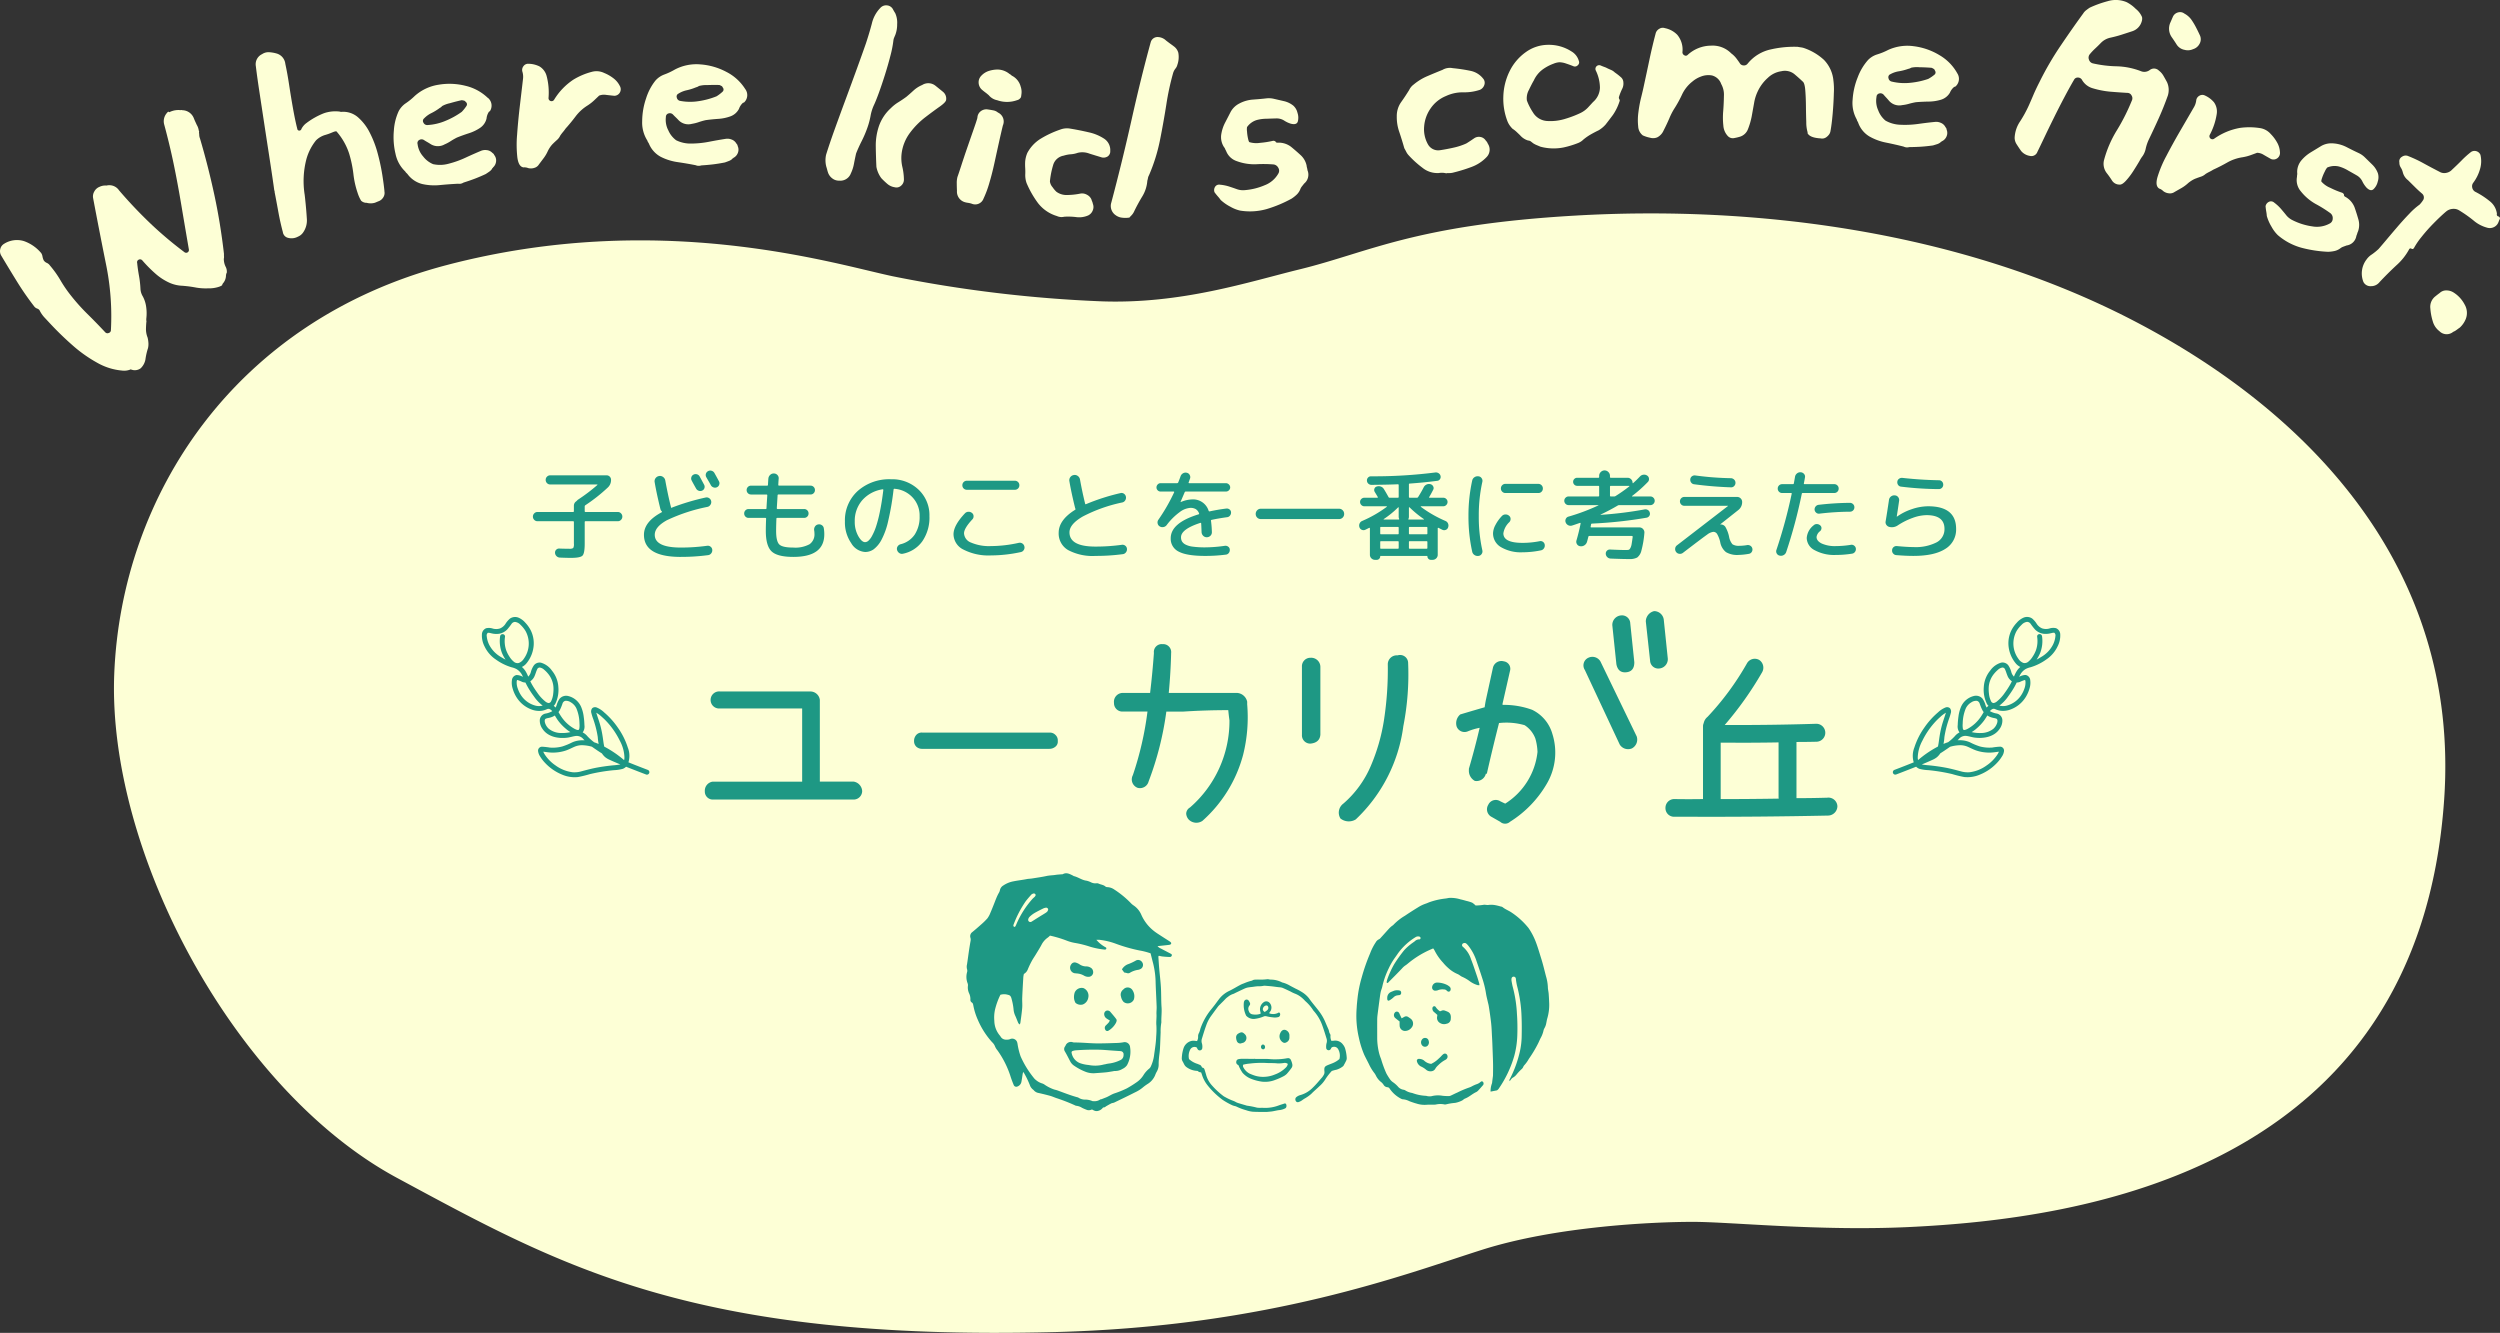 <svg xmlns="http://www.w3.org/2000/svg" xmlns:xlink="http://www.w3.org/1999/xlink" width="585.102" height="311.943" viewBox="0 0 585.102 311.943"><rect x="0" y="0" width="585.102" height="311.943" fill="#333333" stroke="none"/><defs><clipPath id="a"><rect width="585.102" height="86.763" fill="#fdffd6"/></clipPath><clipPath id="b"><rect width="545.632" height="261.996" fill="#fdffd6"/></clipPath></defs><g transform="translate(18218.783 583.211)"><g transform="translate(-18218.783 -583.211)"><g clip-path="url(#a)"><path d="M45.361,45.756c.106.272.211.523.318.756s.231.505.374.815a3.518,3.518,0,0,1,.47,1.335.432.432,0,0,1,.045.4,5.684,5.684,0,0,1,.063.662,2.456,2.456,0,0,0,.174.78q1.852,6.255,3.314,12.985t2.3,14.04a5.644,5.644,0,0,0,.008.6,1.8,1.8,0,0,1-.047.543,4.227,4.227,0,0,0,.4,1.791,2.432,2.432,0,0,1,.3,1.444,1.419,1.419,0,0,0-.158.425,3.088,3.088,0,0,0-.044.429,2.825,2.825,0,0,1-.686,1.64A1,1,0,0,0,52,84.8q0,.115-.644.379a7.471,7.471,0,0,1-2.679.4A13.312,13.312,0,0,1,45.9,85.4a28.1,28.1,0,0,0-3.225-.425,8.237,8.237,0,0,1-2.873-.642,13.079,13.079,0,0,1-3.507-2.27,31.764,31.764,0,0,1-2.966-3,.689.689,0,0,0-.853-.2.657.657,0,0,0-.371.79q.127,1.324.415,2.939a23.216,23.216,0,0,1,.354,3.108,3.8,3.8,0,0,0,.57,1.8,7.275,7.275,0,0,1,.776,2.492,10.285,10.285,0,0,1,.025,2.639c0,.076-.006.172-.009.286a1.065,1.065,0,0,0,.045.346q-.075.514-.114,1.658a5.314,5.314,0,0,0,.384,2.192,7.368,7.368,0,0,1,.187,1.268,4.212,4.212,0,0,1-.1,1.2,15.112,15.112,0,0,0-.607,2.674,3.8,3.8,0,0,1-1.1,2.027,2.308,2.308,0,0,1-2.3.266.238.238,0,0,0-.173.051,3.936,3.936,0,0,1-1.9.223,14.255,14.255,0,0,1-5.815-1.832,32.036,32.036,0,0,1-5.712-4.036q-2.755-2.416-5.19-5.022l-1.383-1.48a7.051,7.051,0,0,1-1.095-1.528,1.029,1.029,0,0,0-.611-.594A1.552,1.552,0,0,1,8.08,89.9a66.159,66.159,0,0,1-4.046-5.813Q2.186,81.1.234,77.822A2.033,2.033,0,0,1,.085,76.3a1.9,1.9,0,0,1,.87-1.146,5.627,5.627,0,0,1,4.609-.646A9.258,9.258,0,0,1,9.654,77.34a2.138,2.138,0,0,1,.289.783,3.542,3.542,0,0,0,.285.9,1.678,1.678,0,0,0,.725.6,1.7,1.7,0,0,1,.725.6,23.321,23.321,0,0,1,2.49,3.5A29.592,29.592,0,0,0,16.6,87.266a46.251,46.251,0,0,0,3.867,4.317q2.052,2.02,4.155,4.269a.7.7,0,0,0,.826.171.682.682,0,0,0,.509-.642,60.459,60.459,0,0,0-1.139-15.406Q23.247,72.184,21.79,64.45a2.254,2.254,0,0,1,.281-1.539,2.348,2.348,0,0,1,1.242-1.1,3.138,3.138,0,0,1,1.615-.29,2.748,2.748,0,0,1,2.943,1.133,104.923,104.923,0,0,0,7.889,8.267A89.026,89.026,0,0,0,43.148,77.1.65.65,0,0,0,44.2,76.45Q43.2,70.626,42.386,65.78t-1.747-9.348q-.936-4.5-2.21-9.192a2.918,2.918,0,0,1,.607-2.674c.24-.3.386-.4.44-.3s.178.093.372-.016a4.673,4.673,0,0,1,2.421-.376.463.463,0,0,1,.26-.02.592.592,0,0,0,.2.036,2.947,2.947,0,0,1,2.632,1.867" transform="translate(0 -18.094)" fill="#fdffd6"/><path d="M132.029,53.348a1.88,1.88,0,0,1-.3,1.488,2.138,2.138,0,0,1-1.166.886l-.747.314a3.575,3.575,0,0,1-1.926.019,1.847,1.847,0,0,1-1.311-.5,8.579,8.579,0,0,1-.823-1.851,20.814,20.814,0,0,1-.982-4.423,27.4,27.4,0,0,0-1-4.769,14.829,14.829,0,0,0-2.9-5.111q-.094-.224-1.028.169a13.6,13.6,0,0,1-1.563.57,5.078,5.078,0,0,0-2.264,1.305,12.135,12.135,0,0,0-2.225,4.322,20.346,20.346,0,0,0-.421,8.4q.05.331.225,2.1t.281,3.487a4.923,4.923,0,0,1-.9,3.282,2.7,2.7,0,0,1-1.187.94,3.139,3.139,0,0,1-2.253.288,1.6,1.6,0,0,1-1.273-1.354q-.615-2.29-1.081-4.864t-.849-4.523a.648.648,0,0,0-.083-.405q-.07-.584-.422-2.987t-.888-5.869q-.536-3.467-1.108-7.227t-1.092-7.19q-.52-3.428-.8-5.773A2.61,2.61,0,0,1,103.4,21.26a2.676,2.676,0,0,1,1.61-.457,8.163,8.163,0,0,1,1.85.32,2.826,2.826,0,0,1,1.985,2.418q.474,2.174.894,4.944t.9,5.47q.477,2.7,1,4.769a.463.463,0,0,0,.445.428.528.528,0,0,0,.534-.4,3.825,3.825,0,0,1,1.179-1.376,17.139,17.139,0,0,1,4.091-2.293,8.212,8.212,0,0,1,3.386-.415,3,3,0,0,1,.325.04,1.475,1.475,0,0,1,.25.07,5.246,5.246,0,0,1,3.935,1.2,11.713,11.713,0,0,1,2.8,3.615,24.1,24.1,0,0,1,1.863,4.843,48.408,48.408,0,0,1,1.075,4.955q.373,2.349.523,3.957" transform="translate(-42.066 -8.585)" fill="#fdffd6"/><path d="M178.912,36.655a2.358,2.358,0,0,1,.491,3.127.167.167,0,0,0-.111.065.164.164,0,0,1-.11.065,3.446,3.446,0,0,0-.573,1.61,3.663,3.663,0,0,1-1.528,2.185,10.331,10.331,0,0,1-2.634,1.257q-1.474.477-2.772,1a16.4,16.4,0,0,0-1.478.849,9.232,9.232,0,0,1-1.415.753,3.191,3.191,0,0,1-3.339-.127c-.256-.165-.51-.319-.759-.46s-.5-.294-.76-.463a1.022,1.022,0,0,0-1.072.019.817.817,0,0,0-.381.95,5.32,5.32,0,0,0,1.316,2.912,5.693,5.693,0,0,0,2.322,1.789,7.509,7.509,0,0,0,3.623-.1,22.346,22.346,0,0,0,3.928-1.4q1.961-.91,3.561-1.577a2.594,2.594,0,0,1,1.4-.211,2.074,2.074,0,0,1,1.333.631,2.571,2.571,0,0,1,.248.2.542.542,0,0,1,.186.292,2.011,2.011,0,0,1,.452,1.56,2.152,2.152,0,0,1-.741,1.4.071.071,0,0,1-.063.1c-.053.012-.1.076-.125.193a2.485,2.485,0,0,1-.685.682q-.433.3-.8.54-1.283.6-2.469,1.057t-2.741.948a1.787,1.787,0,0,1-1.268.267q-2.05.1-4.241.311a12.758,12.758,0,0,1-4.151-.245,6.124,6.124,0,0,1-3.424-2.3,2.227,2.227,0,0,0-.265-.276,1.391,1.391,0,0,1-.282-.355,7.858,7.858,0,0,1-2.273-4.118,16.734,16.734,0,0,1-.394-5.425,12.741,12.741,0,0,1,1.116-4.541,5.1,5.1,0,0,1,1.674-1.884,14.873,14.873,0,0,0,2.121-1.729,10.819,10.819,0,0,1,5.5-2.6,15.277,15.277,0,0,1,6.344.24,11.192,11.192,0,0,1,5.233,2.834m-5.188.925a.618.618,0,0,0-.392-.291,3.887,3.887,0,0,0-.517-.1q-1.189.251-2.791.711a6.5,6.5,0,0,0-1.805.67,1.755,1.755,0,0,1-.568.45,12.773,12.773,0,0,1-1.943,1.195,5.885,5.885,0,0,0-1.689,1.224.751.751,0,0,0-.157,1.027.956.956,0,0,0,.982.539,12.577,12.577,0,0,0,4.258-1.019,18.293,18.293,0,0,0,3.707-2.062,9.073,9.073,0,0,0,1.115-1.394.683.683,0,0,0-.2-.952" transform="translate(-64.741 -13.767)" fill="#fdffd6"/><path d="M230.049,30.612a1.525,1.525,0,0,1-1.278,2.3q-.9-.09-1.927-.211a3.074,3.074,0,0,0-1.653.174q-.075.088-1.019.977a10.689,10.689,0,0,1-1.72,1.358,10.327,10.327,0,0,0-2.764,2.539q-1.139,1.515-2.333,2.83a9.132,9.132,0,0,1-.625.823,9.151,9.151,0,0,0-.625.823,3.021,3.021,0,0,1-.733.994q-.455.4-.908.846a5.254,5.254,0,0,0-.706.829,7.346,7.346,0,0,0-.537.9,8.54,8.54,0,0,1-.964,1.663q-.551.736-1.139,1.515a1.848,1.848,0,0,1-1.113.821,2.493,2.493,0,0,1-1.42.033,2.327,2.327,0,0,0-1.069-.157q-1.152-.151-1.444-2.283a26.665,26.665,0,0,1-.065-5.361q.228-3.229.638-6.719t.748-6.361a4.1,4.1,0,0,0-.13-1.616A1.419,1.419,0,0,1,207.482,26a1.33,1.33,0,0,1,1.173-.582,6.023,6.023,0,0,1,2.569.606,3.712,3.712,0,0,1,1.683,2.223,15.236,15.236,0,0,1,.456,5.167.707.707,0,0,0,1.331.381,14.894,14.894,0,0,1,4.5-4.671,16.013,16.013,0,0,1,4.245-1.805,4.138,4.138,0,0,1,2.948.251,9.1,9.1,0,0,1,2.173,1.248,5.038,5.038,0,0,1,1.486,1.791" transform="translate(-84.984 -10.492)" fill="#fdffd6"/><path d="M280.041,31.394a2.358,2.358,0,0,1-.276,3.153.165.165,0,0,0-.123.036.165.165,0,0,1-.123.036,3.449,3.449,0,0,0-.943,1.426,3.666,3.666,0,0,1-2.01,1.752,10.339,10.339,0,0,1-2.859.586q-1.545.107-2.93.3a16.515,16.515,0,0,0-1.639.468,9.1,9.1,0,0,1-1.556.39,3.191,3.191,0,0,1-3.21-.927q-.313-.334-.625-.631t-.626-.631a1.021,1.021,0,0,0-1.046-.241.817.817,0,0,0-.6.83,5.31,5.31,0,0,0,.576,3.143,5.7,5.7,0,0,0,1.823,2.3,7.517,7.517,0,0,0,3.541.776,22.273,22.273,0,0,0,4.151-.418q2.123-.411,3.835-.673a2.593,2.593,0,0,1,1.415.132,2.078,2.078,0,0,1,1.142.934,2.468,2.468,0,0,1,.193.25.541.541,0,0,1,.11.328,2.012,2.012,0,0,1,.063,1.624,2.157,2.157,0,0,1-1.057,1.178.071.071,0,0,1-.083.078c-.054,0-.111.051-.167.156a2.467,2.467,0,0,1-.83.5q-.493.186-.9.332-1.389.275-2.651.432t-2.888.261a1.788,1.788,0,0,1-1.3-.047q-2.014-.4-4.192-.719a12.75,12.75,0,0,1-3.969-1.238,6.124,6.124,0,0,1-2.769-3.06,2.111,2.111,0,0,0-.19-.331,1.373,1.373,0,0,1-.188-.413,7.843,7.843,0,0,1-1.214-4.544,16.731,16.731,0,0,1,.923-5.359,12.761,12.761,0,0,1,2.177-4.138,5.1,5.1,0,0,1,2.079-1.425,14.982,14.982,0,0,0,2.475-1.167,10.815,10.815,0,0,1,5.964-1.2,15.264,15.264,0,0,1,6.1,1.761,11.189,11.189,0,0,1,4.4,4.01m-5.258-.352a.62.62,0,0,0-.311-.376,3.74,3.74,0,0,0-.479-.22q-1.215-.044-2.88.018a6.532,6.532,0,0,0-1.914.215,1.746,1.746,0,0,1-.659.3,12.791,12.791,0,0,1-2.174.692,5.875,5.875,0,0,0-1.934.782.75.75,0,0,0-.4.959.957.957,0,0,0,.825.759,12.6,12.6,0,0,0,4.378.036A18.262,18.262,0,0,0,273.33,33.1a9.022,9.022,0,0,0,1.418-1.084.684.684,0,0,0,.035-.972" transform="translate(-105.63 -10.561)" fill="#fdffd6"/><path d="M345.32,9.039c-.087.206-.175.411-.26.615a2.648,2.648,0,0,0-.181.628,24.776,24.776,0,0,1-.671,3.5q-.539,2.131-1.275,4.477t-1.456,4.324q-.721,1.979-1.2,2.97a10.357,10.357,0,0,0-.756,2.466,17.426,17.426,0,0,1-.7,2.639,26.231,26.231,0,0,1-1.368,3.231q-.772,1.52-1.316,2.911-.282,1.268-.509,2.463a8.771,8.771,0,0,1-.711,2.186,2.631,2.631,0,0,1-2.728,1.705,2.511,2.511,0,0,1-1.638-.543,2.86,2.86,0,0,1-1.007-1.429c-.075-.23-.136-.445-.186-.644s-.114-.415-.187-.645a5.945,5.945,0,0,1-.054-2.8q.826-2.658,2.058-6.076t2.582-7.06q1.348-3.644,2.575-7.021T338.451,11q.775-2.339,1.38-4.624a7.776,7.776,0,0,1,1.963-3.63,1.826,1.826,0,0,1,1.573-.615,1.742,1.742,0,0,1,1.348.826c.126.239.244.448.352.629s.184.3.23.364a5.408,5.408,0,0,1,.452,2.614,6.833,6.833,0,0,1-.429,2.476m11.889,15.232q-.088.561-1.517,1.567t-3.386,2.5a18.75,18.75,0,0,0-3.562,3.626,10.181,10.181,0,0,0-1.963,4.943,9.174,9.174,0,0,0,.183,3.023,14.221,14.221,0,0,1,.368,2.888,1.853,1.853,0,0,1-.645,1.5,1.6,1.6,0,0,1-1.535.375,3.386,3.386,0,0,1-1.719-.8,17.8,17.8,0,0,1-1.393-1.325,6.4,6.4,0,0,1-1.145-2.64q-.117-2.4-.148-4.822a14.165,14.165,0,0,1,.74-4.724,10.209,10.209,0,0,1,2.79-4.2,9.413,9.413,0,0,1,1.732-1.37q.953-.589,1.879-1.264.752-.621,1.664-1.462a6.967,6.967,0,0,1,2.052-1.319,2.682,2.682,0,0,1,3.093.156q1.02.817,1.82,1.474a2.039,2.039,0,0,1,.691,1.872" transform="translate(-135.779 -0.874)" fill="#fdffd6"/><path d="M392.088,40.791q-.369,1.5-.89,3.846t-1.072,4.885q-.55,2.543-1.221,4.782a24.168,24.168,0,0,1-1.35,3.62,2.073,2.073,0,0,1-2.777,1.177,5.663,5.663,0,0,0-.913-.206,4.412,4.412,0,0,1-.833-.194,2.568,2.568,0,0,1-1.691-2.6c-.028-.6-.043-1.192-.047-1.765a5.692,5.692,0,0,1,.162-1.491q.258-.7.892-2.659t1.442-4.3q.809-2.344,1.478-4.257t.836-2.545l.033-.241a1.973,1.973,0,0,1,.758-1.369,2.2,2.2,0,0,1,1.452-.457c.534.072,1.028.154,1.48.242a2.336,2.336,0,0,1,1.115.519,2.3,2.3,0,0,1,1.144,3.017m4.328-7.182c-.008.054-.022.16-.043.321a.908.908,0,0,1-.135.391,1.507,1.507,0,0,1-.33.324,1.129,1.129,0,0,1-.48.221,6.923,6.923,0,0,1-4.665.022,3.375,3.375,0,0,1-1.969-1.167c-.292-.257-.576-.487-.847-.687s-.555-.429-.847-.688a2.312,2.312,0,0,1-.687-1.565,2.185,2.185,0,0,1,.63-1.632,4.159,4.159,0,0,1,1.746-1.113,7.106,7.106,0,0,1,2.049-.335,4.513,4.513,0,0,1,2.8,1.035,1.447,1.447,0,0,1,.374.255,1.385,1.385,0,0,0,.374.255,3.966,3.966,0,0,1,1.874,2.462,3.82,3.82,0,0,1,.151,1.9" transform="translate(-157.373 -11.433)" fill="#fdffd6"/><path d="M428.468,41.5a1.438,1.438,0,0,1-.583,1.19,1.814,1.814,0,0,1-1.351.261q-1.281-.383-2.959-.91a4.564,4.564,0,0,0-2.751-.17,5.9,5.9,0,0,1-1.6.331,7.1,7.1,0,0,0-1.678.327,3.077,3.077,0,0,0-2.458,2.237,19.673,19.673,0,0,0-.746,3.778,2.49,2.49,0,0,0,.625,1.368,6.235,6.235,0,0,0,.884,1.055,3.976,3.976,0,0,0,2.519.768,16.432,16.432,0,0,0,3.139-.34,2.28,2.28,0,0,1,1.488.273,2.242,2.242,0,0,1,1.046,1.063,3.576,3.576,0,0,0,.179.5,2.806,2.806,0,0,1,.176.576,2.022,2.022,0,0,1-.032,1.54,2.157,2.157,0,0,1-1.069,1.167,5.206,5.206,0,0,1-2.737.4,14.663,14.663,0,0,0-2.876-.094,2.578,2.578,0,0,1-1.7-.161,8.758,8.758,0,0,1-4.441-3.048,22.7,22.7,0,0,1-2.661-4.669,5.6,5.6,0,0,1-.309-2.043,13.67,13.67,0,0,0-.013-1.461,13.811,13.811,0,0,1-.009-1.542,6.643,6.643,0,0,1,.5-2,8.725,8.725,0,0,1,3.2-3.379,23.442,23.442,0,0,1,4.52-2.1,4.39,4.39,0,0,1,2.362-.214q2.093.342,4.26.849a10.722,10.722,0,0,1,3.582,1.466,3.183,3.183,0,0,1,1.482,2.99m15.718-20.275a2.2,2.2,0,0,1-.448.912,3.2,3.2,0,0,0-.533.989,60.653,60.653,0,0,0-1.606,7.43q-.638,4.068-1.486,8.327a40.514,40.514,0,0,1-2.577,8.236,1.982,1.982,0,0,0-.233.638,5.788,5.788,0,0,1-.152.642,8.149,8.149,0,0,1-1.142,3.6q-.968,1.579-1.864,3.4a3.545,3.545,0,0,1-.955,1.335c-.119.21-.258.312-.42.3a6.017,6.017,0,0,1-1.823-.045,3.053,3.053,0,0,1-1.153-.5,2.617,2.617,0,0,1-1.078-2.971q2.56-9.616,4.769-19.491t4.457-18.046A1.652,1.652,0,0,1,439.7,14.77a2.912,2.912,0,0,1,1.828.816q1.017.777,1.8,1.342a2.789,2.789,0,0,1,1.065,1.51,5.513,5.513,0,0,1-.212,2.789" transform="translate(-168.619 -6.095)" fill="#fdffd6"/><path d="M505.712,56.009a2.674,2.674,0,0,1-.778,3.11l-.533.674a2.341,2.341,0,0,0-.372.656,3.6,3.6,0,0,1-.869,1.285,8.623,8.623,0,0,1-1.158.91,29.452,29.452,0,0,1-5.795,2.432,14.265,14.265,0,0,1-6.28.368,8.2,8.2,0,0,1-2.225-.882,10.277,10.277,0,0,1-2.31-1.606,7.724,7.724,0,0,0-.622-.784q-.423-.48-.811-1.007a1.409,1.409,0,0,1,.1-1.236,1.1,1.1,0,0,1,1.16-.544,9.96,9.96,0,0,1,2.088.408q.932.3,1.785.607a4.308,4.308,0,0,0,1.988.257,14.726,14.726,0,0,0,4.638-1.155,6.176,6.176,0,0,0,3.153-2.694,1.286,1.286,0,0,0,0-1.387,1.442,1.442,0,0,0-1.069-.772,29.773,29.773,0,0,0-4.127-.048,11.813,11.813,0,0,1-4.532-.735,4.011,4.011,0,0,1-2.484-2.4,2.546,2.546,0,0,1-.213-.424,1.887,1.887,0,0,0-.3-.5,4.265,4.265,0,0,1-.6-3.03,8.933,8.933,0,0,1,.875-2.632q.633-1.216,1.3-2.518a4.754,4.754,0,0,1,1.976-1.944,7.973,7.973,0,0,1,3.274-.954q1.74-.122,3.109-.282a5.224,5.224,0,0,1,1.809.115q1.173.272,2.348.541a5.443,5.443,0,0,1,2.163,1.052,3.228,3.228,0,0,1,.971,1.681,3.5,3.5,0,0,1,.075,2.031q-.267.848-1.612.516a6.109,6.109,0,0,1-1.6-.752,3.251,3.251,0,0,0-1.73-.491q-.816.015-2.4.077a8.693,8.693,0,0,0-2.289.308,4.287,4.287,0,0,0-2.255,1.651,3.787,3.787,0,0,0,0,1.02,11.068,11.068,0,0,0,.233,1.646q.173.8.345.857a5.7,5.7,0,0,0,2.507.156,20.66,20.66,0,0,0,3-.474.779.779,0,0,1,.592.176c.078.208.279.294.6.256a4.757,4.757,0,0,1,3.053.989q1.173.965,2.272,1.978a4.584,4.584,0,0,1,1.338,2.373,3.437,3.437,0,0,0,.106.559,3.5,3.5,0,0,1,.106.558" transform="translate(-199.706 -16.16)" fill="#fdffd6"/><path d="M576.862,29.552a1.5,1.5,0,0,1,.266,1.517,1.847,1.847,0,0,1-1.055,1.123,11.481,11.481,0,0,1-3.853.573,9.266,9.266,0,0,0-4.043.86,8.042,8.042,0,0,0-3.625,2.925,8.485,8.485,0,0,0-1.5,4.231,7.214,7.214,0,0,0,.875,4.123,2.742,2.742,0,0,0,2.848,1.408q1.605-.241,3.225-.611a14.809,14.809,0,0,0,2.906-.96c.148-.084.4-.247.77-.486s.716-.476,1.056-.71a1.93,1.93,0,0,1,1.461-.337,1.836,1.836,0,0,1,1.29.856,2.03,2.03,0,0,1,.479.73,2.488,2.488,0,0,1-.28,3.116,9.246,9.246,0,0,1-3.579,2.336,37.251,37.251,0,0,1-4.439,1.353,3.74,3.74,0,0,1-.524.065c-.192.011-.4.011-.62,0a.852.852,0,0,1-.492.017,3.971,3.971,0,0,0-1.494-.029,5.565,5.565,0,0,1-3.889-1.239,22.949,22.949,0,0,1-3.241-2.94,3.358,3.358,0,0,1-.526-.762c-.138-.274-.293-.56-.463-.857q-.578-2.032-1.193-3.852a10.489,10.489,0,0,1-.573-3.646,5.613,5.613,0,0,1,.994-3.26q.968-1.353,1.9-2.865a3.4,3.4,0,0,1,1.062-1.29,12.776,12.776,0,0,1,3.238-1.978q1.825-.782,3.509-1.454a3.413,3.413,0,0,1,2.4-.4,38.526,38.526,0,0,1,4.094.618,5.01,5.01,0,0,1,3.016,1.829" transform="translate(-229.746 -11.158)" fill="#fdffd6"/><path d="M627.2,26.608a2.73,2.73,0,0,1-.292,1.588,13.306,13.306,0,0,0-.745,1.89.72.72,0,0,0,.106.517.525.525,0,0,1,.024.528,12.1,12.1,0,0,1-1.529,3.131q-.805,1.081-1.719,2.256a6.874,6.874,0,0,1-1.629,1.347q-.924.442-1.839.965a12.236,12.236,0,0,0-1.729,1.2,3.634,3.634,0,0,1-1.206.8,21.72,21.72,0,0,1-3.343,1.029,11.891,11.891,0,0,1-5.534-.167c-.289-.127-.561-.243-.82-.347a5.488,5.488,0,0,1-.829-.428l-.543-.422a1.233,1.233,0,0,0-.683-.241,4.041,4.041,0,0,1-1.869-1.237q-.373-.36-.834-.794a5.8,5.8,0,0,0-.9-.7,5.718,5.718,0,0,1-.669-.775,4.9,4.9,0,0,1-.527-.955,14.706,14.706,0,0,1-.979-5.881,14.263,14.263,0,0,1,1.439-5.815,11.88,11.88,0,0,1,3.806-4.518,8.981,8.981,0,0,1,5.258-1.717,9.7,9.7,0,0,1,5.418,1.529,3.752,3.752,0,0,1,1.748,2.232.855.855,0,0,1-.241,1.01.914.914,0,0,1-1.076.216q-.774-.312-1.669-.609a5.068,5.068,0,0,0-1.548-.3,4.226,4.226,0,0,0-1.387.336,10.337,10.337,0,0,0-2.453,1.286,6.576,6.576,0,0,0-2.162,2.638q-.474.795-1.152,2.226a3.989,3.989,0,0,0-.468,2.468,11.329,11.329,0,0,0,.628,1.432,13.6,13.6,0,0,0,.779,1.333,4.139,4.139,0,0,0,3.357,2.031,11.651,11.651,0,0,0,4.3-.537,24.113,24.113,0,0,0,3.468-1.331,6.114,6.114,0,0,0,1.759-1.281q.683-.738,1.186-1.291a4.586,4.586,0,0,0,1.619-3.387,9.5,9.5,0,0,0-.993-4.042A.875.875,0,0,1,621.9,22.7q.431.191.859.342a4.78,4.78,0,0,1,.779.352l.865.382a2.774,2.774,0,0,1,.8.553,13.183,13.183,0,0,1,1.357,1.056,1.651,1.651,0,0,1,.643,1.226" transform="translate(-247.269 -7.37)" fill="#fdffd6"/><path d="M698.482,23.309a16.11,16.11,0,0,1,.113,3.078q-.058,2.271-.274,4.785t-.524,4.138a1.778,1.778,0,0,1-.317.733,2.828,2.828,0,0,1-.561.573,1.671,1.671,0,0,1-1.455.339q-2.433-.138-3.011-1.185l0-.243a8.365,8.365,0,0,1-.309-2.387q-.06-1.742-.081-3.809t-.16-3.726q-.138-1.659-.628-1.979-.656-.641-1.882-1.683a3.546,3.546,0,0,0-3.087-.7,5.7,5.7,0,0,0-3.145,1.532,9.766,9.766,0,0,0-2.4,3.226,10.055,10.055,0,0,0-.823,2.643q-.268,1.5-.575,3.207a16.652,16.652,0,0,1-.86,2.927,2.91,2.91,0,0,1-1.926,1.8,11.9,11.9,0,0,1-1.5.34,1.6,1.6,0,0,1-1.261-.473,3.926,3.926,0,0,1-1.079-2.461,17.674,17.674,0,0,1-.036-3.4q.142-1.825.166-3.568a5.068,5.068,0,0,0-.637-2.79,3.1,3.1,0,0,0-2.168-2,4.714,4.714,0,0,0-2.591.27,6.526,6.526,0,0,0-1.974,1.155,8.414,8.414,0,0,0-2.4,2.984A27.475,27.475,0,0,1,661.19,30.1a15.485,15.485,0,0,0-1.111,2.2q-.634,1.465-1.309,2.769a3.277,3.277,0,0,1-1.482,1.636,2.516,2.516,0,0,1-1.7.1,7.744,7.744,0,0,1-1.708-.549,2.84,2.84,0,0,1-1.076-2.1,13.6,13.6,0,0,1,.047-3.283,29.041,29.041,0,0,1,.652-3.532q.427-1.706.659-2.844.618-2.843,1.275-5.97t1.437-6.053a1.709,1.709,0,0,1,.839-1.144,1.5,1.5,0,0,1,1.336-.176,5.561,5.561,0,0,1,2.893,1.55,5.4,5.4,0,0,1,1.217,4.08.783.783,0,0,0,.453.725.591.591,0,0,0,.769-.089,8.136,8.136,0,0,1,5.448-2.164,6.1,6.1,0,0,1,4.76,1.814,6.062,6.062,0,0,1,1.188,1.163q.451.6.781,1.086a1.036,1.036,0,0,0,.857.558,1.065,1.065,0,0,0,1.009-.416,9.558,9.558,0,0,1,5.476-3.34,24.2,24.2,0,0,1,6.234-.591q.406.078.691.114t.609.115a13.164,13.164,0,0,1,4.851,2.827,8,8,0,0,1,2.2,4.718" transform="translate(-269.401 -4.57)" fill="#fdffd6"/><path d="M762.781,24.663a2.359,2.359,0,0,1-.445,3.134.164.164,0,0,0-.125.029.164.164,0,0,1-.124.029,3.441,3.441,0,0,0-1.019,1.373,3.666,3.666,0,0,1-2.1,1.641,10.361,10.361,0,0,1-2.887.432q-1.549.025-2.942.142a16.365,16.365,0,0,0-1.661.379,9.2,9.2,0,0,1-1.574.306,3.192,3.192,0,0,1-3.156-1.1q-.295-.351-.591-.664t-.591-.664a1.02,1.02,0,0,0-1.031-.3.818.818,0,0,0-.641.8,5.314,5.314,0,0,0,.406,3.169,5.692,5.692,0,0,0,1.7,2.39,7.508,7.508,0,0,0,3.493.966,22.291,22.291,0,0,0,4.168-.194q2.141-.3,3.866-.465a2.58,2.58,0,0,1,1.406.208,2.077,2.077,0,0,1,1.091.993,2.625,2.625,0,0,1,.179.261.541.541,0,0,1,.092.334,2.01,2.01,0,0,1-.025,1.626,2.156,2.156,0,0,1-1.118,1.119.072.072,0,0,1-.088.073c-.055,0-.114.045-.176.147a2.453,2.453,0,0,1-.854.452c-.335.106-.642.2-.92.283q-1.4.2-2.671.288t-2.9.105a1.788,1.788,0,0,1-1.291-.116q-1.989-.506-4.146-.943a12.753,12.753,0,0,1-3.9-1.449,6.122,6.122,0,0,1-2.6-3.2,2.183,2.183,0,0,0-.173-.341,1.4,1.4,0,0,1-.166-.422,7.855,7.855,0,0,1-.968-4.6,16.743,16.743,0,0,1,1.21-5.3,12.769,12.769,0,0,1,2.4-4.015,5.1,5.1,0,0,1,2.152-1.311,14.894,14.894,0,0,0,2.535-1.033,10.81,10.81,0,0,1,6.02-.881,15.249,15.249,0,0,1,6,2.086,11.185,11.185,0,0,1,4.175,4.241m-5.232-.634a.616.616,0,0,0-.29-.392,3.782,3.782,0,0,0-.466-.245q-1.211-.108-2.877-.137a6.515,6.515,0,0,0-1.922.112,1.75,1.75,0,0,1-.675.265,12.723,12.723,0,0,1-2.208.574,5.887,5.887,0,0,0-1.973.677.75.75,0,0,0-.45.936.958.958,0,0,0,.782.8,12.6,12.6,0,0,0,4.369.272A18.252,18.252,0,0,0,755.987,26,8.988,8.988,0,0,0,757.462,25a.683.683,0,0,0,.087-.968" transform="translate(-304.712 -7.527)" fill="#fdffd6"/><path d="M838.7,22.482q-.93,2.615-2.028,5.065t-2.362,5.072a9.954,9.954,0,0,0-.733,2.119,4.751,4.751,0,0,1-.739,1.785,7.452,7.452,0,0,0-.714,1.126q-.618,1.065-1.455,2.37a16.7,16.7,0,0,1-1.723,2.267q-.885.961-1.455.915a2.064,2.064,0,0,1-1.819-.955,19.88,19.88,0,0,0-1.225-1.734,3.547,3.547,0,0,1-.616-3.132,26.178,26.178,0,0,1,2.983-6.884,46.565,46.565,0,0,0,3.494-6.934,1.212,1.212,0,0,0-.055-1.217,1.1,1.1,0,0,0-1.025-.608q-1.969-.116-3.968-.282a20.542,20.542,0,0,1-4.254-.846,4.235,4.235,0,0,1-2.38-1.956,1.055,1.055,0,0,0-.924-.5.928.928,0,0,0-.9.5q-.951,1.613-2.19,3.948t-2.475,4.838q-1.238,2.5-2.273,4.676t-1.658,3.445a1.488,1.488,0,0,1-1.79.921,3.347,3.347,0,0,1-1.989-1.118q-.567-.795-1.055-1.571a2.818,2.818,0,0,1-.484-1.523,7.4,7.4,0,0,1,1.306-3.9,28.694,28.694,0,0,0,2-3.659q.507-1.131,1.051-2.421t1.45-3.077a72,72,0,0,1,5.051-8.657q2.88-4.247,5.175-7.381a2.937,2.937,0,0,1,.721-.792q.454-.351.843-.6a25.484,25.484,0,0,1,4.167-1.5A6.539,6.539,0,0,1,829.089.5a8.4,8.4,0,0,1,2.136,1.568A4.838,4.838,0,0,1,832.7,3.987a1.96,1.96,0,0,1-.059.985A3.371,3.371,0,0,1,830.448,7.3q-1.348.441-2.558.83t-2.7.714a4.363,4.363,0,0,0-2.1,1.184q-.655.682-1.339,1.315a13.441,13.441,0,0,0-1.26,1.333,1.247,1.247,0,0,0-.209,1.282,1.266,1.266,0,0,0,.962.885,27.25,27.25,0,0,0,5.5.672,17.071,17.071,0,0,1,5.646,1.122,2.1,2.1,0,0,0,2.138-.26,1.6,1.6,0,0,1,2.126.152,3.973,3.973,0,0,1,1.057,1.2q.417.718.827,1.477a4.381,4.381,0,0,1,.166,3.28M846.14,10.3a2.5,2.5,0,0,1-1.479,1.2,2.934,2.934,0,0,1-1.992.169,2.789,2.789,0,0,1-1.843-1.21q-.58-.921-1.208-1.813a3.481,3.481,0,0,1-.342-3.237q.168-.376.347-.793c.117-.277.234-.541.347-.793a1.85,1.85,0,0,1,1.21-.93,1.636,1.636,0,0,1,1.431.285,4.8,4.8,0,0,1,1.631,1.411,15.937,15.937,0,0,1,1.171,1.971q.348.662.822,1.684a2.174,2.174,0,0,1-.095,2.057" transform="translate(-331.38 0)" fill="#fdffd6"/><path d="M888.32,51.224a1.524,1.524,0,0,1-2.087,1.6q-.793-.44-1.684-.96a3.063,3.063,0,0,0-1.585-.5q-.1.05-1.323.49a10.637,10.637,0,0,1-2.118.562,10.329,10.329,0,0,0-3.546,1.231q-1.648.937-3.266,1.669a9.249,9.249,0,0,1-.9.506,9.077,9.077,0,0,0-.9.506,3.02,3.02,0,0,1-1.069.62q-.577.189-1.169.415a5.267,5.267,0,0,0-.977.48,7.369,7.369,0,0,0-.85.609A8.531,8.531,0,0,1,865.3,59.6q-.8.456-1.647.937a1.849,1.849,0,0,1-1.348.311,2.5,2.5,0,0,1-1.316-.534,2.326,2.326,0,0,0-.918-.571q-1-.6-.417-2.668a26.666,26.666,0,0,1,2.071-4.945q1.495-2.873,3.258-5.91t3.217-5.539a4.1,4.1,0,0,0,.523-1.534,1.419,1.419,0,0,1,.726-1.123,1.328,1.328,0,0,1,1.307-.068,6.024,6.024,0,0,1,2.117,1.578,3.713,3.713,0,0,1,.66,2.708,15.23,15.23,0,0,1-1.636,4.922.707.707,0,0,0,1.071.879,14.888,14.888,0,0,1,5.989-2.5,15.988,15.988,0,0,1,4.612.032,4.141,4.141,0,0,1,2.6,1.4,9.065,9.065,0,0,1,1.5,2.01,5.033,5.033,0,0,1,.651,2.235" transform="translate(-354.72 -15.607)" fill="#fdffd6"/><path d="M924.139,78.768a2.675,2.675,0,0,1-2.286,2.249l-.806.3a2.352,2.352,0,0,0-.659.366,3.591,3.591,0,0,1-1.412.643,8.63,8.63,0,0,1-1.463.174,29.462,29.462,0,0,1-6.212-.945,14.28,14.28,0,0,1-5.552-2.96,8.2,8.2,0,0,1-1.439-1.913,10.288,10.288,0,0,1-1.134-2.575,7.8,7.8,0,0,0-.122-.993c-.074-.42-.131-.848-.168-1.282a1.412,1.412,0,0,1,.73-1,1.1,1.1,0,0,1,1.273.141,9.912,9.912,0,0,1,1.569,1.437q.639.742,1.207,1.448a4.313,4.313,0,0,0,1.562,1.256,14.757,14.757,0,0,0,4.561,1.432,6.178,6.178,0,0,0,4.094-.656,1.286,1.286,0,0,0,.724-1.183,1.446,1.446,0,0,0-.51-1.217,29.867,29.867,0,0,0-3.5-2.192,11.809,11.809,0,0,1-3.486-2.989,4.015,4.015,0,0,1-.868-3.345,2.494,2.494,0,0,1,.039-.472,1.922,1.922,0,0,0,0-.581,4.259,4.259,0,0,1,1.068-2.9,8.917,8.917,0,0,1,2.119-1.79q1.174-.708,2.419-1.473a4.756,4.756,0,0,1,2.7-.63,7.975,7.975,0,0,1,3.292.893q1.548.8,2.8,1.38a5.216,5.216,0,0,1,1.484,1.041q.859.844,1.722,1.686a5.433,5.433,0,0,1,1.3,2.025,3.226,3.226,0,0,1-.047,1.942,3.513,3.513,0,0,1-1,1.772q-.671.584-1.645-.4a6.12,6.12,0,0,1-.971-1.474,3.25,3.25,0,0,0-1.221-1.321q-.7-.412-2.087-1.185a8.7,8.7,0,0,0-2.114-.93,4.284,4.284,0,0,0-2.785.234,3.724,3.724,0,0,0-.534.869,11.127,11.127,0,0,0-.659,1.526q-.267.77-.152.911a5.7,5.7,0,0,0,2.058,1.439,20.731,20.731,0,0,0,2.811,1.162.779.779,0,0,1,.413.458c-.043.219.085.4.38.532a4.761,4.761,0,0,1,2.09,2.435q.5,1.434.907,2.872a4.592,4.592,0,0,1-.095,2.723,3.3,3.3,0,0,0-.2.532,3.524,3.524,0,0,1-.2.532" transform="translate(-372.652 -23.568)" fill="#fdffd6"/><path d="M973.219,76.789a2.085,2.085,0,0,1-1.04,1.17,2.17,2.17,0,0,1-1.648.139,8.07,8.07,0,0,1-3.155-1.673,29.694,29.694,0,0,0-3.389-2.383,2.415,2.415,0,0,0-1.556-.326,2.612,2.612,0,0,0-1.448.592q-1.367,1.162-2.972,2.8a38.7,38.7,0,0,0-2.84,3.206,16.463,16.463,0,0,0-1.713,2.516q-.252.416-.6.206a.358.358,0,0,0-.556.137,13.684,13.684,0,0,1-2.976,3.741q-2.065,1.924-3.935,3.918a2.481,2.481,0,0,1-2.006.965,1.83,1.83,0,0,1-1.775-.98,5.359,5.359,0,0,1,.715-5.251,4.372,4.372,0,0,1,1.242-1.19,13.768,13.768,0,0,0,1.576-1.273q.6-.678,1.787-2.092t2.632-3.1q1.445-1.683,2.833-3.116a16.018,16.018,0,0,1,2.35-2.082q.279-.3.482-.561a5.984,5.984,0,0,0,.412-.6,1.182,1.182,0,0,0-.287-1.4q-.817-.684-1.675-1.536T952.048,67a3.368,3.368,0,0,1-1.23-1.881,3.737,3.737,0,0,0-.475-1.093,2.071,2.071,0,0,1-.322-1.189,1.217,1.217,0,0,1,.617-1.333,1.477,1.477,0,0,1,1.5-.133,29.627,29.627,0,0,1,3.5,1.647q1.74.959,3.766,2a2.163,2.163,0,0,0,1.542.27,2.428,2.428,0,0,0,1.407-.759q1.3-1.205,2.288-2.215a21.858,21.858,0,0,1,2.078-1.868,1.446,1.446,0,0,1,1.328-.238,1.485,1.485,0,0,1,.948.859,6.426,6.426,0,0,1-.082,3.266,9.784,9.784,0,0,1-1.569,3.218,1.351,1.351,0,0,0-.275,1.159,1.423,1.423,0,0,0,.683.983,18.349,18.349,0,0,1,3.4,2.2,4.4,4.4,0,0,1,1.7,2.974.453.453,0,0,0,.387.613c.323.2.4.433.233.71a1.3,1.3,0,0,0-.133.3,1.372,1.372,0,0,1-.133.3" transform="translate(-388.469 -24.821)" fill="#fdffd6"/><path d="M975.42,124.451q-.42.294-.758.549a3.528,3.528,0,0,1-.775.435,2.368,2.368,0,0,1-3.211-.154,4.358,4.358,0,0,1-1.564-2.315,13.4,13.4,0,0,1-.565-2.986,3.108,3.108,0,0,1,1.242-2.911q.257-.212.492-.392c.155-.12.3-.23.443-.328a2.169,2.169,0,0,1,1.56-.611,3.145,3.145,0,0,1,1.6.426,7.3,7.3,0,0,1,2.7,2.9,3.884,3.884,0,0,1,.268,3.321,5.578,5.578,0,0,1-1.428,2.069" transform="translate(-399.745 -47.768)" fill="#fdffd6"/></g><g transform="translate(26.673 49.947)"><g clip-path="url(#b)"><path d="M545.366,137.115c3.74-54.839-32.538-91.236-72.931-112.128S384.17-1.943,341.908.517C304.4,2.7,293.656,9.136,277.579,13.072,265.608,16,249.9,21.233,231.2,20.581A309.3,309.3,0,0,1,182.208,14.7C168.37,11.767,127.6-.964,77.861,12.093S1.751,66.117.068,107.736s28.05,97.438,66.2,118,69.149,38.283,154.09,36.07c50.117-1.306,81.719-13.508,99.859-19.259,17.49-5.545,40.3-6.529,49.275-6.529s29.453,2.2,50.472,1.22c40.37-1.888,119.458-12.949,125.4-100.128" transform="translate(0 0)" fill="#fdffd6"/></g></g></g><path d="M-166.359-7.084a1.027,1.027,0,0,1-.77-.322,1.057,1.057,0,0,1-.311-.759,1.057,1.057,0,0,1,.311-.759,1.027,1.027,0,0,1,.77-.322h8.326q.184,0,.184-.207V-10.7a1.222,1.222,0,0,1,.506-1.012,3.907,3.907,0,0,0,.3-.276.676.676,0,0,1,.184-.161,40.749,40.749,0,0,0,4.485-3.4.1.1,0,0,0,.035-.092.054.054,0,0,0-.058-.046h-10.994a1.019,1.019,0,0,1-.748-.31,1.046,1.046,0,0,1-.311-.771,1.019,1.019,0,0,1,.311-.748,1.019,1.019,0,0,1,.748-.31h13.179a1.008,1.008,0,0,1,.759.31,1.039,1.039,0,0,1,.3.748,2.357,2.357,0,0,1-.759,1.794,39.353,39.353,0,0,1-5.244,4.14.352.352,0,0,0-.161.3v1.081a.183.183,0,0,0,.207.207h7.521a1.027,1.027,0,0,1,.77.322,1.057,1.057,0,0,1,.311.759,1.057,1.057,0,0,1-.311.759,1.027,1.027,0,0,1-.77.322h-7.521a.183.183,0,0,0-.207.207V-1.84q0,2.277-.518,2.806t-2.7.529q-.943,0-2.6-.069a1.15,1.15,0,0,1-.782-.345,1.127,1.127,0,0,1-.345-.759.926.926,0,0,1,.276-.736.926.926,0,0,1,.736-.276q.989.046,2.254.046a1.739,1.739,0,0,0,.989-.161,1.868,1.868,0,0,0,.161-1.035V-6.877q0-.207-.184-.207Zm36.5-10.9a1.046,1.046,0,0,1,.817-.08,1.016,1.016,0,0,1,.632.518q.345.621,1.035,1.909a1,1,0,0,1,.08.793.935.935,0,0,1-.518.587,1.013,1.013,0,0,1-.793.046,1.077,1.077,0,0,1-.633-.506q-.184-.322-.529-.943t-.506-.943a.96.96,0,0,1-.08-.782A.946.946,0,0,1-129.858-17.986Zm2.91-.218a1.015,1.015,0,0,1,.517-.61,1.046,1.046,0,0,1,.817-.08,1.1,1.1,0,0,1,.655.517q.368.644,1.058,1.932a.953.953,0,0,1,.069.794.976.976,0,0,1-.529.609,1.04,1.04,0,0,1-.817.035,1.1,1.1,0,0,1-.632-.541q-.161-.322-.529-.943t-.529-.92A1,1,0,0,1-126.948-18.2Zm-5.877,19.47q-8.625,0-8.625-5.175,0-3.059,4.14-5.267.161-.092.023-.23a1.142,1.142,0,0,1-.322-.575q-.874-3.542-1.334-6.233a1.2,1.2,0,0,1,.207-.943,1.242,1.242,0,0,1,.828-.506,1.167,1.167,0,0,1,.931.218,1.258,1.258,0,0,1,.518.816q.621,3.4,1.288,6.049a.73.73,0,0,1,.046.207q0,.207.184.115a54.282,54.282,0,0,1,7.889-2.369,1.04,1.04,0,0,1,.851.138,1.056,1.056,0,0,1,.483.69,1.117,1.117,0,0,1-.173.862,1.087,1.087,0,0,1-.7.495,40.4,40.4,0,0,0-9.5,3.128q-2.829,1.564-2.829,3.4,0,2.99,6.1,2.99a44.733,44.733,0,0,0,6.141-.414,1.031,1.031,0,0,1,.817.207,1,1,0,0,1,.4.713,1.145,1.145,0,0,1-.23.828,1.074,1.074,0,0,1-.713.437A48.183,48.183,0,0,1-132.825,1.265Zm15.87-9.131a1,1,0,0,1-.736-.3,1,1,0,0,1-.3-.736,1,1,0,0,1,.3-.736,1,1,0,0,1,.736-.3h3.979q.207,0,.207-.184.023-.6.184-3.013,0-.207-.184-.207h-3.611a1,1,0,0,1-.736-.3,1,1,0,0,1-.3-.736,1,1,0,0,1,.3-.736,1,1,0,0,1,.736-.3h3.749a.183.183,0,0,0,.207-.207q.046-.92.092-1.449a1.312,1.312,0,0,1,.425-.862,1.17,1.17,0,0,1,.885-.333,1.139,1.139,0,0,1,.828.379,1.085,1.085,0,0,1,.276.863q-.046.483-.092,1.4,0,.207.184.207h7.36a1,1,0,0,1,.736.3,1,1,0,0,1,.3.736,1,1,0,0,1-.3.736,1,1,0,0,1-.736.3h-7.5a.183.183,0,0,0-.207.207q-.138,2.277-.184,2.99a.183.183,0,0,0,.207.207h6.187a1,1,0,0,1,.736.3,1,1,0,0,1,.3.736,1,1,0,0,1-.3.736,1,1,0,0,1-.736.3h-6.279q-.207,0-.207.184-.069,1.7-.069,2.852,0,2.461.747,3.186t3.277.724a6.973,6.973,0,0,0,3.8-.782,2.789,2.789,0,0,0,1.15-2.484,4.646,4.646,0,0,0-.069-.759,1.275,1.275,0,0,1,.184-.885,1.056,1.056,0,0,1,.713-.495,1.077,1.077,0,0,1,.874.15,1.008,1.008,0,0,1,.483.724,8.4,8.4,0,0,1,.115,1.426q0,5.29-7.245,5.29-3.726,0-5.083-1.288T-112.93-4.83q0-1.2.069-2.852,0-.184-.207-.184Zm31.372-6.693a7.9,7.9,0,0,0-4.772,2.553,7.339,7.339,0,0,0-1.759,4.991A6.755,6.755,0,0,0-91.3-3.623q.817,1.438,1.6,1.438a1.233,1.233,0,0,0,.759-.31,4.116,4.116,0,0,0,.874-1.162,12.9,12.9,0,0,0,.932-2.162,30.445,30.445,0,0,0,.909-3.531q.46-2.22.8-5.049a.2.2,0,0,0-.046-.126A.1.1,0,0,0-85.583-14.559ZM-89.7.115a4.079,4.079,0,0,1-3.243-2.07,8.505,8.505,0,0,1-1.472-5.06,9.252,9.252,0,0,1,2.99-7.142,11.1,11.1,0,0,1,7.82-2.748,8.912,8.912,0,0,1,6.429,2.438A8.205,8.205,0,0,1-74.635-8.28,9.783,9.783,0,0,1-76.3-2.392,7.329,7.329,0,0,1-80.868.529a1.059,1.059,0,0,1-.851-.184,1.251,1.251,0,0,1-.506-.759,1,1,0,0,1,.161-.805,1.173,1.173,0,0,1,.69-.483,5.589,5.589,0,0,0,3.289-2.254,7.5,7.5,0,0,0,1.15-4.324,6.181,6.181,0,0,0-1.644-4.37A6.4,6.4,0,0,0-82.8-14.674q-.184-.046-.23.184a64.754,64.754,0,0,1-1.254,7.326A17.339,17.339,0,0,1-85.9-2.657,6.709,6.709,0,0,1-87.7-.506,3.435,3.435,0,0,1-89.7.115ZM-65.872-16.56h11.224a1.039,1.039,0,0,1,.748.3,1.008,1.008,0,0,1,.31.759,1.009,1.009,0,0,1-.31.759,1.039,1.039,0,0,1-.748.3H-65.872a1.039,1.039,0,0,1-.747-.3,1.008,1.008,0,0,1-.311-.759,1.008,1.008,0,0,1,.311-.759A1.039,1.039,0,0,1-65.872-16.56ZM-60.26.92A12.782,12.782,0,0,1-66.654-.437,4.055,4.055,0,0,1-69-4.025q0-2.07,2.668-4.9a1.134,1.134,0,0,1,.805-.368,1.214,1.214,0,0,1,.851.276.95.95,0,0,1,.368.725,1.012,1.012,0,0,1-.276.77q-1.955,2.093-1.955,3.266a2.454,2.454,0,0,0,1.656,2.174,10.65,10.65,0,0,0,4.623.816,30.226,30.226,0,0,0,6.532-.759,1.089,1.089,0,0,1,.816.138,1.076,1.076,0,0,1,.494.69,1.04,1.04,0,0,1-.138.851,1.056,1.056,0,0,1-.69.483A33.548,33.548,0,0,1-60.26.92Zm24.5.115A12.183,12.183,0,0,1-42.2-.345,4.471,4.471,0,0,1-44.39-4.37q0-2.99,3.841-5.382a.184.184,0,0,0,.069-.276l-.046-.092a.2.2,0,0,1-.023-.092q-.874-3.542-1.334-6.233a1.2,1.2,0,0,1,.207-.943,1.242,1.242,0,0,1,.828-.506,1.167,1.167,0,0,1,.932.219,1.258,1.258,0,0,1,.517.816q.529,2.944,1.2,5.658.046.207.23.115a49.159,49.159,0,0,1,8.027-2.576.979.979,0,0,1,.828.138,1.078,1.078,0,0,1,.46.69,1.144,1.144,0,0,1-.161.863,1.047,1.047,0,0,1-.69.495,35.711,35.711,0,0,0-9.269,3.3Q-41.86-6.371-41.86-4.485q0,3.335,6.095,3.335a44.733,44.733,0,0,0,6.141-.414,1.031,1.031,0,0,1,.816.207,1,1,0,0,1,.4.713,1.144,1.144,0,0,1-.23.828,1.074,1.074,0,0,1-.713.437A48.183,48.183,0,0,1-35.765,1.035ZM-20.539-14.03a.928.928,0,0,1-.678-.287A.928.928,0,0,1-21.5-15a.966.966,0,0,1,.288-.69.911.911,0,0,1,.678-.3h3.864a.3.3,0,0,0,.276-.207q.368-.92.529-1.4a1.273,1.273,0,0,1,.575-.7,1.177,1.177,0,0,1,.9-.127.961.961,0,0,1,.667.518,1.007,1.007,0,0,1,.069.862q-.046.115-.149.414t-.172.46q-.046.184.138.184h8.6a.948.948,0,0,1,.69.3.948.948,0,0,1,.3.69.911.911,0,0,1-.3.679.966.966,0,0,1-.69.287h-9.384a.27.27,0,0,0-.276.161q-.115.276-.966,2.254v.046h.046a7.158,7.158,0,0,1,2.714-.621A3.8,3.8,0,0,1-9.292-9.522a.219.219,0,0,0,.23.138q1.886-.414,3.91-.667a1.01,1.01,0,0,1,.747.207.861.861,0,0,1,.357.667,1.106,1.106,0,0,1-.242.771.973.973,0,0,1-.678.379q-2.024.276-3.611.621-.207.046-.161.23a23.993,23.993,0,0,1,.207,2.622,1.1,1.1,0,0,1-.333.863,1.175,1.175,0,0,1-.862.356,1.137,1.137,0,0,1-.851-.356,1.283,1.283,0,0,1-.368-.863q-.046-1.38-.092-2.024,0-.161-.207-.115-4.508,1.472-4.508,3.358a1.992,1.992,0,0,0,.207.943,2.03,2.03,0,0,0,.782.736,4.877,4.877,0,0,0,1.737.518,20.355,20.355,0,0,0,2.91.173,33.507,33.507,0,0,0,4.646-.368,1.048,1.048,0,0,1,.759.207.852.852,0,0,1,.368.667,1.1,1.1,0,0,1-.219.794.965.965,0,0,1-.7.4,37.663,37.663,0,0,1-4.853.3q-4.278,0-6.164-1a3.32,3.32,0,0,1-1.886-3.14q0-3.588,6.509-5.589.207-.046.115-.253a1.927,1.927,0,0,0-.793-.989,2.5,2.5,0,0,0-1.23-.276,4.69,4.69,0,0,0-2.553,1.035,14.45,14.45,0,0,0-2.99,2.99,1.2,1.2,0,0,1-.782.472,1.193,1.193,0,0,1-.874-.173,1.032,1.032,0,0,1-.472-.725,1.048,1.048,0,0,1,.2-.839,42.523,42.523,0,0,0,3.68-6.417.1.1,0,0,0-.011-.1.113.113,0,0,0-.1-.057ZM2.921-7.59a1.156,1.156,0,0,1-.851-.345,1.156,1.156,0,0,1-.345-.851,1.2,1.2,0,0,1,.345-.863,1.137,1.137,0,0,1,.851-.357H21.229a1.137,1.137,0,0,1,.851.357,1.2,1.2,0,0,1,.345.863,1.156,1.156,0,0,1-.345.851,1.156,1.156,0,0,1-.851.345ZM27.37-5.083a.953.953,0,0,1-.805.011.931.931,0,0,1-.552-.586,1.178,1.178,0,0,1,.023-.885,1.127,1.127,0,0,1,.621-.61,28.4,28.4,0,0,0,5.727-3.289.1.1,0,0,0,.035-.092.054.054,0,0,0-.057-.046h-5.2a.973.973,0,0,1-.713-.3.973.973,0,0,1-.3-.713.936.936,0,0,1,.3-.7.993.993,0,0,1,.713-.288H30.2a.111.111,0,0,0,.1-.069.091.091,0,0,0-.011-.115q-.46-.782-.69-1.15a.861.861,0,0,1-.092-.771.768.768,0,0,1,.552-.517,1.407,1.407,0,0,1,.955.011,1.349,1.349,0,0,1,.724.61q.368.575,1.058,1.817a.285.285,0,0,0,.3.184h1.886a.183.183,0,0,0,.207-.207v-2.76q0-.184-.207-.184-1.978.092-6.141.138a1.086,1.086,0,0,1-.748-.276.984.984,0,0,1-.333-.713.934.934,0,0,1,.253-.713.9.9,0,0,1,.69-.3,113.763,113.763,0,0,0,15.065-.9,1.149,1.149,0,0,1,.77.184,1,1,0,0,1,.449.644.9.9,0,0,1-.138.736.837.837,0,0,1-.621.391q-3.2.414-6.44.644a.183.183,0,0,0-.207.207v2.9a.183.183,0,0,0,.207.207h1.679a.334.334,0,0,0,.276-.161q.8-1.288,1.288-2.254a1.408,1.408,0,0,1,.667-.667,1.356,1.356,0,0,1,.92-.092.973.973,0,0,1,.644.518.812.812,0,0,1,0,.793q-.529,1.035-.92,1.679-.115.184.069.184h3.2a.993.993,0,0,1,.713.288.936.936,0,0,1,.3.7.973.973,0,0,1-.3.713.973.973,0,0,1-.713.3h-5.2a.054.054,0,0,0-.057.046.1.1,0,0,0,.035.092,28.4,28.4,0,0,0,5.727,3.289,1.127,1.127,0,0,1,.621.61,1.178,1.178,0,0,1,.023.885.9.9,0,0,1-.552.6.982.982,0,0,1-.805-.023l-.46-.23-.46-.23a.1.1,0,0,0-.1.011.113.113,0,0,0-.058.1V.759a1.137,1.137,0,0,1-.356.851,1.2,1.2,0,0,1-.863.345h-.391a.772.772,0,0,1-.563-.242.772.772,0,0,1-.242-.564.1.1,0,0,0-.115-.115H30.981a.1.1,0,0,0-.115.115.772.772,0,0,1-.242.564.772.772,0,0,1-.563.242H29.67a1.2,1.2,0,0,1-.862-.345,1.137,1.137,0,0,1-.357-.851V-5.428a.113.113,0,0,0-.058-.1.1.1,0,0,0-.1-.011ZM35.19-.828v-1.38a.183.183,0,0,0-.207-.207H31.05q-.184,0-.184.207v1.38a.163.163,0,0,0,.184.184h3.933Q35.19-.644,35.19-.828Zm0-3.4V-5.566q0-.184-.207-.184H31.05a.163.163,0,0,0-.184.184v1.334q0,.207.184.207h3.933A.183.183,0,0,0,35.19-4.232Zm6.716,3.4v-1.38a.183.183,0,0,0-.207-.207h-3.91a.183.183,0,0,0-.207.207v1.38q0,.184.207.184H41.7Q41.906-.644,41.906-.828Zm0-3.4V-5.566q0-.184-.207-.184h-3.91q-.207,0-.207.184v1.334a.183.183,0,0,0,.207.207H41.7A.183.183,0,0,0,41.906-4.232Zm-4.324-6.049v2.116a1.081,1.081,0,0,1-.115.529.077.077,0,0,0-.012.1.113.113,0,0,0,.1.057h3.473a.074.074,0,0,0,.069-.046.045.045,0,0,0-.023-.069,23.934,23.934,0,0,1-3.335-2.737q-.023-.046-.092-.023T37.582-10.281Zm-2.53-.046A21.833,21.833,0,0,1,31.694-7.59a.045.045,0,0,0-.023.069.074.074,0,0,0,.069.046h3.45a.113.113,0,0,0,.1-.057.1.1,0,0,0,.012-.1,1.081,1.081,0,0,1-.115-.529v-2.116a.074.074,0,0,0-.046-.069A.075.075,0,0,0,35.052-10.327Zm32.821-5.5a1.019,1.019,0,0,1,.747.31,1.046,1.046,0,0,1,.311.771,1.039,1.039,0,0,1-.3.748,1.009,1.009,0,0,1-.759.311H60.168A1.019,1.019,0,0,1,59.421-14a1.019,1.019,0,0,1-.311-.748,1.046,1.046,0,0,1,.311-.771,1.019,1.019,0,0,1,.747-.31ZM53.866,1.035a1.329,1.329,0,0,1-.931-.207,1.218,1.218,0,0,1-.541-.782A37.7,37.7,0,0,1,51.52-8.28a37.7,37.7,0,0,1,.874-8.326,1.218,1.218,0,0,1,.541-.782,1.329,1.329,0,0,1,.931-.207.978.978,0,0,1,.736.448,1.024,1.024,0,0,1,.161.863,36.053,36.053,0,0,0-.828,8,36.053,36.053,0,0,0,.828,8A1.024,1.024,0,0,1,54.6.587.978.978,0,0,1,53.866,1.035ZM64.17.184a9.159,9.159,0,0,1-5.049-1.207A3.7,3.7,0,0,1,57.27-4.255a4.378,4.378,0,0,1,.541-1.909A9.169,9.169,0,0,1,59.34-8.3a1.146,1.146,0,0,1,.817-.368,1.18,1.18,0,0,1,.862.3.915.915,0,0,1,.356.725,1.051,1.051,0,0,1-.287.77,4.49,4.49,0,0,0-1.4,2.622q0,2.231,4.485,2.231a20.588,20.588,0,0,0,4-.391.962.962,0,0,1,.782.15.978.978,0,0,1,.414.678,1.155,1.155,0,0,1-.184.84,1.066,1.066,0,0,1-.69.472A21.4,21.4,0,0,1,64.17.184Zm10.787-11.04a.973.973,0,0,1-.713-.3.973.973,0,0,1-.3-.713.973.973,0,0,1,.3-.713.973.973,0,0,1,.713-.3H81.9q.207,0,.207-.184v-2.093a.183.183,0,0,0-.207-.207H76.958a.909.909,0,0,1-.667-.276.909.909,0,0,1-.276-.667.909.909,0,0,1,.276-.667.909.909,0,0,1,.667-.276H81.9a.183.183,0,0,0,.207-.207v-.253a1.214,1.214,0,0,1,.38-.885,1.214,1.214,0,0,1,.885-.379,1.214,1.214,0,0,1,.886.379,1.214,1.214,0,0,1,.379.885v.253a.183.183,0,0,0,.207.207h3.91a1.129,1.129,0,0,1,.828.345,1.129,1.129,0,0,1,.345.828.1.1,0,0,0,.046.081q.046.035.069.011.736-.644,1.633-1.587a1.272,1.272,0,0,1,.805-.4,1.217,1.217,0,0,1,.874.219.928.928,0,0,1,.414.7.941.941,0,0,1-.253.771,31.065,31.065,0,0,1-3.7,3.289.045.045,0,0,0-.023.069.074.074,0,0,0,.069.046h4.232a.973.973,0,0,1,.713.3.973.973,0,0,1,.3.713.973.973,0,0,1-.3.713.973.973,0,0,1-.713.3H86.848a.776.776,0,0,0-.391.092q-1.817,1.081-4,2.116a.066.066,0,0,0-.023.046q0,.023.046.023A89.477,89.477,0,0,0,92.713-9.844a1.039,1.039,0,0,1,.782.127.947.947,0,0,1,.46.633.863.863,0,0,1-.1.736.965.965,0,0,1-.632.437,102.157,102.157,0,0,1-12.765,1.38.237.237,0,0,0-.253.207q-.046.322-.092.506t.161.184H91.517a1.115,1.115,0,0,1,.874.391,1.148,1.148,0,0,1,.3.9,22.98,22.98,0,0,1-.7,4.14A2.854,2.854,0,0,1,91,1.414a3.745,3.745,0,0,1-1.875.357q-1.541,0-4.347-.115A1.151,1.151,0,0,1,84,1.311a1.127,1.127,0,0,1-.345-.759.926.926,0,0,1,.276-.736.926.926,0,0,1,.736-.276q2.461.115,3.657.115A3.394,3.394,0,0,0,89-.391q.2-.046.391-.379a2.776,2.776,0,0,0,.3-.886q.1-.552.265-1.771a.131.131,0,0,0-.046-.138.2.2,0,0,0-.138-.069H79.81a.217.217,0,0,0-.23.184q-.046.161-.149.575t-.173.621a1.418,1.418,0,0,1-.621.817,1.366,1.366,0,0,1-.989.2.986.986,0,0,1-.736-.483A1.036,1.036,0,0,1,76.8-2.6q.575-1.955.966-3.956a.1.1,0,0,0-.035-.115.127.127,0,0,0-.126-.023q-1.518.529-1.84.621a1.181,1.181,0,0,1-.885-.069,1.213,1.213,0,0,1-.61-.667,1.009,1.009,0,0,1,.035-.828.933.933,0,0,1,.632-.529,47.149,47.149,0,0,0,6.992-2.622.066.066,0,0,0,.023-.046q0-.023-.046-.023Zm9.683-4.3v2.093q0,.184.207.184h.782a.658.658,0,0,0,.345-.115,37.21,37.21,0,0,0,3.174-2.231.075.075,0,0,0,.023-.092.074.074,0,0,0-.069-.046H84.847A.183.183,0,0,0,84.64-15.157ZM101.706.322a1.122,1.122,0,0,1-.84.219,1.055,1.055,0,0,1-.747-.426A1.1,1.1,0,0,1,99.9-.713a1.046,1.046,0,0,1,.425-.736l11.937-9.2v-.023a.02.02,0,0,0-.023-.023H102.051a1,1,0,0,1-.736-.3,1,1,0,0,1-.3-.736,1,1,0,0,1,.3-.736,1,1,0,0,1,.736-.3H114.4a1.129,1.129,0,0,1,.828.345,1.129,1.129,0,0,1,.345.828,2.332,2.332,0,0,1-.92,1.909l-4.186,3.312-.023.023a.066.066,0,0,0,.046.023h.069a1.288,1.288,0,0,1,1.1.587,7.759,7.759,0,0,1,.851,2.265,3.74,3.74,0,0,0,.793,1.783,2.642,2.642,0,0,0,1.621.357,10.136,10.136,0,0,0,1.794-.161,1.1,1.1,0,0,1,.793.161,1,1,0,0,1,.449.644,1.027,1.027,0,0,1-.149.805.956.956,0,0,1-.678.437A15.587,15.587,0,0,1,114.7.805a5.118,5.118,0,0,1-2.91-.656,3.836,3.836,0,0,1-1.345-2.312,6.734,6.734,0,0,0-.725-1.921,1.049,1.049,0,0,0-.885-.517,3.01,3.01,0,0,0-1.461.655Q106.421-3.289,101.706.322ZM104.581-17.8a70.293,70.293,0,0,0,8.349.644,1.131,1.131,0,0,1,.77.333,1.019,1.019,0,0,1,.311.747,1.057,1.057,0,0,1-.311.759.928.928,0,0,1-.747.3,86.176,86.176,0,0,1-8.6-.713.977.977,0,0,1-.7-.391,1.058,1.058,0,0,1-.219-.782.953.953,0,0,1,.38-.69A1.048,1.048,0,0,1,104.581-17.8ZM133.63-8.855a.93.93,0,0,1-.736-.23,1.03,1.03,0,0,1-.368-.69,1.079,1.079,0,0,1,.253-.771,1.031,1.031,0,0,1,.713-.379,66.249,66.249,0,0,1,7.291-.46,1.039,1.039,0,0,1,.747.3.982.982,0,0,1,.311.736,1,1,0,0,1-.3.736,1,1,0,0,1-.736.3A63.985,63.985,0,0,0,133.63-8.855Zm7.406,7.291a.945.945,0,0,1,.759.2.96.96,0,0,1,.391.678,1.086,1.086,0,0,1-.207.782,1.018,1.018,0,0,1-.69.414,24.346,24.346,0,0,1-3.818.3A9.5,9.5,0,0,1,132.538-.31a3.287,3.287,0,0,1-1.852-2.864,4.165,4.165,0,0,1,1.633-2.967,1.012,1.012,0,0,1,.77-.276,1.187,1.187,0,0,1,.771.322.806.806,0,0,1,.276.667.956.956,0,0,1-.322.667,2.046,2.046,0,0,0-.828,1.357q0,.943,1.219,1.541a7.485,7.485,0,0,0,3.266.6A22.813,22.813,0,0,0,141.036-1.564ZM124.361.966a.981.981,0,0,1-.69-.495,1,1,0,0,1-.069-.863,117.129,117.129,0,0,0,3.565-13.11q.046-.184-.138-.184h-2.093a1,1,0,0,1-.736-.3,1,1,0,0,1-.3-.736,1,1,0,0,1,.3-.736,1,1,0,0,1,.736-.3h2.507a.217.217,0,0,0,.23-.184q.092-.506.276-1.564a1.247,1.247,0,0,1,.483-.782,1.2,1.2,0,0,1,.874-.253,1.1,1.1,0,0,1,.759.4.928.928,0,0,1,.207.816q-.069.46-.253,1.38-.046.184.161.184h6.946a1,1,0,0,1,.736.3,1,1,0,0,1,.3.736,1,1,0,0,1-.3.736,1,1,0,0,1-.736.3h-7.36q-.207,0-.23.161A116.555,116.555,0,0,1,125.879.138a1.252,1.252,0,0,1-.6.7A1.245,1.245,0,0,1,124.361.966ZM150.029-5.75a1.164,1.164,0,0,1-.713-.495,1.034,1.034,0,0,1-.161-.816q.391-2.323.782-5.014a1.2,1.2,0,0,1,.46-.793,1.215,1.215,0,0,1,.9-.265,1.014,1.014,0,0,1,.782.4,1.09,1.09,0,0,1,.23.862q-.368,2.553-.552,3.657,0,.046.023.046h.046a12.9,12.9,0,0,1,3.484-1.748,11.906,11.906,0,0,1,3.783-.667q6.555,0,6.555,5.29A5.25,5.25,0,0,1,163.1-.6q-2.542,1.633-7.464,1.633-1.771,0-3.979-.184a1.012,1.012,0,0,1-.736-.368,1.025,1.025,0,0,1-.253-.805.952.952,0,0,1,.357-.713,1,1,0,0,1,.77-.23q2.438.23,3.841.23a10.784,10.784,0,0,0,5.439-1.1,3.478,3.478,0,0,0,1.852-3.151q0-3.22-4.209-3.22a9.761,9.761,0,0,0-3.2.632,16.41,16.41,0,0,0-3.519,1.76A2.439,2.439,0,0,1,150.029-5.75Zm3.059-11.477q4.324.483,8.533.552a.963.963,0,0,1,.725.3,1.021,1.021,0,0,1,.288.736,1,1,0,0,1-.3.736,1,1,0,0,1-.736.3,75.969,75.969,0,0,1-8.832-.575.915.915,0,0,1-.678-.38,1.077,1.077,0,0,1-.2-.771.929.929,0,0,1,.4-.69A1.125,1.125,0,0,1,153.088-17.227Z" transform="translate(-17926.621 -454.139)" fill="#1e9884"/><path d="M53.868,103.281a2.372,2.372,0,0,1,1.959,2.239,2.01,2.01,0,0,1-1.959,1.959H20.849A1.867,1.867,0,0,1,19,105.6c0-.025,0-.051,0-.076a2.143,2.143,0,0,1,1.848-2.239H41.78V86.155h-19.2a2,2,0,1,1,0-3.974h21.1a2.244,2.244,0,0,1,2.239,1.96v19.14ZM69.931,91.807H99.649a1.78,1.78,0,0,1,1.4.532,1.729,1.729,0,0,1,.557,1.428,1.507,1.507,0,0,1-.557,1.339,2.147,2.147,0,0,1-1.4.5H69.931a1.986,1.986,0,0,1-1.427-.5,1.757,1.757,0,0,1-.532-1.339,2.047,2.047,0,0,1,.532-1.428,1.673,1.673,0,0,1,1.427-.532m76-6.659a36.2,36.2,0,0,1-.95,11.865,31.493,31.493,0,0,1-9.516,15.447,2.515,2.515,0,0,1-3.19-.279,2.277,2.277,0,0,1-.614-1.4,1.733,1.733,0,0,1,.893-1.453,26.829,26.829,0,0,0,9.235-20.372q-.169-1.173-.28-2.405-5.26,0-10.466.334h-4.03a72.864,72.864,0,0,1-4.142,16.336,2.092,2.092,0,0,1-2.536,1.522l-.038-.01a2.1,2.1,0,0,1-1.118-2.967A75.559,75.559,0,0,0,122.6,86.883h-5.822a1.961,1.961,0,0,1-2.014-1.9c0-.038,0-.074,0-.111a2.078,2.078,0,0,1,2.014-2.351h6.436q.558-4.645.893-9.346a1.837,1.837,0,0,1,2.016-2.071,1.869,1.869,0,0,1,2.014,2.071q-.112,4.7-.557,9.346h16.007a2.6,2.6,0,0,1,2.351,2.073Zm12.817-8.786a1.984,1.984,0,0,1,1.9-2.069c.04,0,.079,0,.117,0a2.159,2.159,0,0,1,2.3,2.071v15.95q-.169,1.845-2.3,2.069a1.94,1.94,0,0,1-2.014-2.069Zm22.386-2.631a1.886,1.886,0,0,1,2.462,1.623A62.664,62.664,0,0,1,182.48,90.3a36.535,36.535,0,0,1-11.138,21.827,3.132,3.132,0,0,1-3.581-.223,2.62,2.62,0,0,1,.67-3.471,24.116,24.116,0,0,0,6.466-8.9A44.481,44.481,0,0,0,177.946,88.9a77.8,77.8,0,0,0,.895-13.152,2.1,2.1,0,0,1,2.3-2.016m31.4,12.7a8.966,8.966,0,0,1,4.813,5.652,14.435,14.435,0,0,1-1.4,11.865,25.731,25.731,0,0,1-8.507,8.73,1.693,1.693,0,0,1-2.294,0l-1.96-1.116a2,2,0,0,1-.838-2.855,1.93,1.93,0,0,1,2.8-.838c.372.185.763.372,1.173.557a16.362,16.362,0,0,0,7.554-12.09,13.061,13.061,0,0,0-.5-3.135,6.352,6.352,0,0,0-2.519-3.133,15.481,15.481,0,0,0-5.988-.5q-1.511,5.933-2.855,11.865h-.223a2.252,2.252,0,0,1-2.574,1.678,2.686,2.686,0,0,1-1.4-2.519v-.334q1.4-4.757,2.519-9.571a14.274,14.274,0,0,0-2.8.838,1.966,1.966,0,0,1-2.562-1.088l-.013-.028a2.678,2.678,0,0,1,.839-2.855q2.8-.838,5.708-1.68.112-.838.279-1.678l1.68-7.668a2.041,2.041,0,0,1,2.519-1.4,1.755,1.755,0,0,1,1.452,2.239L205.7,85.04v.279a19.28,19.28,0,0,1,6.829,1.116M228.6,75.13,237.1,92.7a2.338,2.338,0,0,1-1.116,2.8,2.3,2.3,0,0,1-2.855-.895l-8.173-17.464a1.95,1.95,0,0,1,.838-2.855,2.179,2.179,0,0,1,2.8.841m2.8-8.4a2.228,2.228,0,0,1,2.071-2.35,1.933,1.933,0,0,1,2.126,1.846l.95,9.123q0,2.237-2.016,2.35-1.791.112-2.182-1.9Zm7.836-.95a2.512,2.512,0,0,1,1.959-2.405,2.293,2.293,0,0,1,2.239,1.959l.95,9.178a2.187,2.187,0,0,1-2.016,2.294,1.912,1.912,0,0,1-2.126-1.791Zm42.6,41.249a2.107,2.107,0,0,1,2.239,2.014,2.226,2.226,0,0,1-2.126,2.183q-15.95.335-31.9.279H245.9a2.01,2.01,0,0,1-2.071-2.071,2.054,2.054,0,0,1,2.038-2.071h.033q3.358.057,6.716,0V90.3a1.9,1.9,0,0,1,.166-.727,2.531,2.531,0,0,1,.895-1.452,64.717,64.717,0,0,0,9.235-12.536,2.088,2.088,0,0,1,2.847-.787l.006,0a2.165,2.165,0,0,1,.671,2.91A79.7,79.7,0,0,1,257.7,90.023q10.692.055,21.379-.28a2.1,2.1,0,1,1,.112,4.2q-2.406.057-4.7.057v13.148q3.641,0,7.334-.111M256.754,94.158v13.209q6.771,0,13.6-.111a1.31,1.31,0,0,1-.055-.391V94.1q-6.324.112-12.592.055Z" transform="translate(-18072.826 -503.559)" fill="#1e9884"/><path d="M134.633,142.482q2.743-1.04,5.458-2.147c.931-.38,1.864-.755,2.783-1.165a4.994,4.994,0,0,0,1.054-.575.7.7,0,0,0,.113-.1c.078-.074.151-.152.222-.233a3.171,3.171,0,0,0,.414-.579,4.362,4.362,0,0,0,.439-1.311c.11-.577.174-1.161.26-1.742.121-.814.274-1.622.475-2.419.26-1.031.627-2.02.943-3.032a1.672,1.672,0,0,0,.151-.871c0-.009-.028-.022-.009-.011s-.04-.006-.061,0a.964.964,0,0,0-.316.1,6.828,6.828,0,0,0-1.541,1.117,15.855,15.855,0,0,0-1.441,1.435,18.753,18.753,0,0,0-2.829,4.226,9.093,9.093,0,0,0-1.121,4.074,2.592,2.592,0,0,0,.4,1.427,1.273,1.273,0,0,0,.884.558c.749.15,1.528.179,2.285.266,1.022.117,2.043.259,3.055.445,1.223.223,2.417.54,3.617.859a6.218,6.218,0,0,0,2.24.255,8.917,8.917,0,0,0,4.181-1.658,9.481,9.481,0,0,0,2.689-2.763,3.786,3.786,0,0,0,.292-.579,1.129,1.129,0,0,0,.06-.185c.01-.037.016-.072.023-.108a.384.384,0,0,0,.009-.077.535.535,0,0,0,0-.077c-.007-.055.015.033-.007-.024-.007-.021,0-.019-.027-.026a1.043,1.043,0,0,0-.124-.019,2.029,2.029,0,0,0-.3.019c-.668.078-1.324.2-2,.21a9.259,9.259,0,0,1-3.036-.441c-.737-.24-1.406-.612-2.115-.915a4.76,4.76,0,0,0-1.757-.374,9.25,9.25,0,0,0-3.8.853,21.593,21.593,0,0,0-5.482,3.464l-.135.117-.06.054a.419.419,0,0,1-.06.056c-.072.043.028.169.03-.142l-.132-.19c-.312-.121-.206.026-.146-.022a.455.455,0,0,1,.073-.035l.043-.021c.045-.022-.028.015.011,0l.14-.072c.28-.145.559-.295.837-.446q1.3-.707,2.574-1.47c.979-.588,1.947-1.2,2.876-1.864a11.93,11.93,0,0,0,2.14-1.825,3.031,3.031,0,0,1,1.559-1.017,4.057,4.057,0,0,1,1.9.133,8.5,8.5,0,0,0,2.416.259,4.959,4.959,0,0,0,3.116-1.075,3.413,3.413,0,0,0,1.006-1.611c.129-.489.112-1.1-.417-1.336a3.813,3.813,0,0,0-.709-.184,4.419,4.419,0,0,1-.91-.289,3.293,3.293,0,0,1-1.452-1.336,11.182,11.182,0,0,1-.611-1.467,1.3,1.3,0,0,0-.884-.906,2.3,2.3,0,0,0-1.6.4,3.579,3.579,0,0,0-1.428,1.583,9.909,9.909,0,0,0-.742,3.661,5.2,5.2,0,0,0,.017,1.057.994.994,0,0,0,.311.694c.364.255.953-.02,1.291-.189a9.187,9.187,0,0,0,3.315-3.058c.375-.549.676-1.146,1.045-1.7a2.225,2.225,0,0,1,1.115-.959,1.563,1.563,0,0,1,.8-.055,5.922,5.922,0,0,1,.752.277,3.627,3.627,0,0,0,2.072.077,6.134,6.134,0,0,0,3.318-2.192,6.882,6.882,0,0,0,1.06-1.988,4.4,4.4,0,0,0,.281-1.815c-.029-.3-.132-.729-.511-.687a6.759,6.759,0,0,0-1.254.479,1.884,1.884,0,0,1-1.551-.106,2.4,2.4,0,0,1-.937-1.184c-.2-.463-.32-.959-.54-1.414a1.021,1.021,0,0,0-.922-.694,2.283,2.283,0,0,0-1.308.633,7.121,7.121,0,0,0-.92.938,5.822,5.822,0,0,0-1.346,3.406,8.339,8.339,0,0,0,.057,1.5,5.435,5.435,0,0,0,.486,1.823,1.061,1.061,0,0,0,.944.707,1.953,1.953,0,0,0,.978-.447,9.815,9.815,0,0,0,1.971-2.166,20.429,20.429,0,0,0,1.2-1.844,17.45,17.45,0,0,0,.911-1.886,8.11,8.11,0,0,1,.66-1.336,4.138,4.138,0,0,1,2.312-1.695,11.65,11.65,0,0,0,1.544-.517A14.293,14.293,0,0,0,169,116.05a7.328,7.328,0,0,0,2.915-3.014,5.978,5.978,0,0,0,.616-2.153,1.151,1.151,0,0,0-.369-1.074c-.326-.2-.8-.032-1.144.041a4.3,4.3,0,0,1-1.676.1,3.135,3.135,0,0,1-1.682-.891,14.4,14.4,0,0,1-.979-1.26,1.372,1.372,0,0,0-1.162-.624,2.46,2.46,0,0,0-1.5.805,7.213,7.213,0,0,0-1.208,1.5,6.408,6.408,0,0,0,.458,6.911,2.723,2.723,0,0,0,1.327,1.067,1.648,1.648,0,0,0,1.494-.378,4.968,4.968,0,0,0,1.05-1.216,7.6,7.6,0,0,0,.827-1.615,6.961,6.961,0,0,0,.29-3.282c-.041-.3.422-.333.463-.038a7.426,7.426,0,0,1-.386,3.663,8.2,8.2,0,0,1-.892,1.65,5.029,5.029,0,0,1-1.178,1.288,2.079,2.079,0,0,1-1.63.415,2.84,2.84,0,0,1-1.517-1,7.133,7.133,0,0,1-1.578-4.073,6.515,6.515,0,0,1,.62-3.149,7.232,7.232,0,0,1,1.244-1.776,4.046,4.046,0,0,1,1.48-1.107,1.769,1.769,0,0,1,1.652.165,4.858,4.858,0,0,1,1.011,1.193,3.158,3.158,0,0,0,1.439,1.176,3.319,3.319,0,0,0,1.857.04,2.551,2.551,0,0,1,1.379-.091,1.256,1.256,0,0,1,.753,1.048,5.166,5.166,0,0,1-.568,2.707,7.269,7.269,0,0,1-2.551,2.965,11.973,11.973,0,0,1-3.563,1.762,4.84,4.84,0,0,0-1.251.461,3.893,3.893,0,0,0-1.224,1.168,8.811,8.811,0,0,0-.681,1.422,16.389,16.389,0,0,1-1.006,2.005,22.311,22.311,0,0,1-1.277,1.907,8.423,8.423,0,0,1-2.165,2.2,1.9,1.9,0,0,1-1.16.336,1.545,1.545,0,0,1-1.138-.908,7.09,7.09,0,0,1-.619-3.6,6.255,6.255,0,0,1,1.423-3.655,4.424,4.424,0,0,1,2.4-1.753,1.345,1.345,0,0,1,1.294.508,4.738,4.738,0,0,1,.635,1.4,2.713,2.713,0,0,0,.8,1.351,1.53,1.53,0,0,0,1.533.051,2.84,2.84,0,0,1,1.329-.409,1,1,0,0,1,.772.911,4.124,4.124,0,0,1-.167,1.841,7.481,7.481,0,0,1-.976,2.111,6.682,6.682,0,0,1-3.355,2.59,4.6,4.6,0,0,1-2.128.225,4.454,4.454,0,0,1-1.049-.317,1.242,1.242,0,0,0-.763-.112,1.857,1.857,0,0,0-1.112.969c-.4.64-.754,1.3-1.2,1.913a10.893,10.893,0,0,1-1.695,1.794,7,7,0,0,1-1.825,1.183,1.562,1.562,0,0,1-1.478.02,2.017,2.017,0,0,1-.539-1.725,17.078,17.078,0,0,1,.169-1.978,8.152,8.152,0,0,1,.485-1.95,4.084,4.084,0,0,1,2.947-2.584,1.661,1.661,0,0,1,1.59.526,4.7,4.7,0,0,1,.643,1.4,3.324,3.324,0,0,0,1.1,1.555,5.243,5.243,0,0,0,1.818.654,1.313,1.313,0,0,1,1.009,1.151,2.968,2.968,0,0,1-.58,1.9c-1.166,1.766-3.535,2.156-5.5,1.9-.708-.094-1.391-.356-2.1-.407a2.339,2.339,0,0,0-1.9.824,13.624,13.624,0,0,1-2.212,1.93,51.726,51.726,0,0,1-5.734,3.507c-.255.138-.512.275-.77.407-.141.072-.308.195-.473.132a.224.224,0,0,1-.13-.19c0-.2.235-.341.369-.457.28-.241.569-.473.863-.7a24.5,24.5,0,0,1,2.983-1.98c2.293-1.283,5.252-2.457,7.826-1.3A15.551,15.551,0,0,0,154.4,137a9.027,9.027,0,0,0,3.081.267,14.779,14.779,0,0,1,1.726-.195.577.577,0,0,1,.612.637,2.523,2.523,0,0,1-.425,1.121,8.517,8.517,0,0,1-1.137,1.469,10.979,10.979,0,0,1-3.9,2.664,7.033,7.033,0,0,1-3.448.53,25.8,25.8,0,0,1-2.779-.68,41.688,41.688,0,0,0-5.656-.933,9.269,9.269,0,0,1-1.989-.286,1.765,1.765,0,0,1-.964-.85,4.908,4.908,0,0,1-.022-3.695,16.589,16.589,0,0,1,2.283-4.57,17.8,17.8,0,0,1,3.163-3.524,5.154,5.154,0,0,1,1.635-1.074.655.655,0,0,1,.681.09.9.9,0,0,1,.107.832,12.162,12.162,0,0,1-.428,1.362c-.193.559-.37,1.122-.526,1.691a23.824,23.824,0,0,0-.549,2.595,10.662,10.662,0,0,1-.743,3.371,3.785,3.785,0,0,1-.873,1.1,4.369,4.369,0,0,1-1.034.6c-1.939.892-3.946,1.656-5.933,2.435q-1.248.488-2.5.964A.232.232,0,0,1,134.633,142.482Z" transform="translate(-17909.922 -545.187)" fill="none" stroke="#1e9884" stroke-linecap="round" stroke-linejoin="round" stroke-width="0.686"/><path d="M172.857,142.482q-2.743-1.04-5.458-2.147c-.931-.38-1.864-.755-2.783-1.165a4.993,4.993,0,0,1-1.054-.575.7.7,0,0,1-.113-.1c-.078-.074-.151-.152-.222-.233a3.172,3.172,0,0,1-.414-.579,4.364,4.364,0,0,1-.439-1.311c-.11-.577-.174-1.161-.26-1.742-.121-.814-.274-1.622-.475-2.419-.259-1.031-.627-2.02-.943-3.032a1.672,1.672,0,0,1-.151-.871c0-.009.028-.022.009-.011s.04-.006.061,0a.964.964,0,0,1,.316.1,6.829,6.829,0,0,1,1.541,1.117,15.861,15.861,0,0,1,1.441,1.435,18.752,18.752,0,0,1,2.829,4.226,9.093,9.093,0,0,1,1.121,4.074,2.591,2.591,0,0,1-.4,1.427,1.273,1.273,0,0,1-.884.558c-.749.15-1.528.179-2.285.266-1.022.117-2.043.259-3.055.445-1.223.223-2.417.54-3.617.859a6.218,6.218,0,0,1-2.24.255A8.916,8.916,0,0,1,151.2,141.4a9.481,9.481,0,0,1-2.689-2.763,3.784,3.784,0,0,1-.292-.579,1.126,1.126,0,0,1-.06-.185c-.01-.037-.016-.072-.023-.108a.386.386,0,0,1-.009-.077.535.535,0,0,1,0-.077c.007-.055-.015.033.007-.024.007-.021,0-.019.027-.026a1.043,1.043,0,0,1,.124-.019,2.031,2.031,0,0,1,.3.019c.668.078,1.324.2,2,.21a9.259,9.259,0,0,0,3.036-.441c.737-.24,1.406-.612,2.115-.915a4.76,4.76,0,0,1,1.757-.374,9.25,9.25,0,0,1,3.8.853,21.593,21.593,0,0,1,5.482,3.464l.135.117.06.054a.42.42,0,0,0,.06.056c.072.043-.028.169-.03-.142l.132-.19c.312-.121.206.026.146-.022a.454.454,0,0,0-.073-.035l-.043-.021c-.045-.022.028.015-.011,0l-.14-.072c-.28-.145-.559-.295-.837-.446q-1.3-.707-2.574-1.47c-.979-.588-1.947-1.2-2.876-1.864a11.93,11.93,0,0,1-2.14-1.825,3.031,3.031,0,0,0-1.559-1.017,4.058,4.058,0,0,0-1.9.133,8.5,8.5,0,0,1-2.416.259,4.959,4.959,0,0,1-3.116-1.075,3.413,3.413,0,0,1-1.006-1.611c-.129-.488-.112-1.1.417-1.336a3.813,3.813,0,0,1,.709-.184,4.42,4.42,0,0,0,.91-.289,3.293,3.293,0,0,0,1.452-1.336,11.182,11.182,0,0,0,.611-1.467,1.3,1.3,0,0,1,.884-.906,2.3,2.3,0,0,1,1.6.4,3.579,3.579,0,0,1,1.428,1.583,9.909,9.909,0,0,1,.742,3.661,5.2,5.2,0,0,1-.017,1.057.994.994,0,0,1-.311.694c-.364.255-.953-.02-1.291-.189a9.187,9.187,0,0,1-3.315-3.058c-.375-.549-.676-1.146-1.045-1.7a2.225,2.225,0,0,0-1.115-.959,1.564,1.564,0,0,0-.8-.055,5.926,5.926,0,0,0-.752.277,3.627,3.627,0,0,1-2.072.077,6.134,6.134,0,0,1-3.318-2.192,6.882,6.882,0,0,1-1.06-1.988,4.4,4.4,0,0,1-.281-1.815c.029-.3.132-.729.51-.687a6.759,6.759,0,0,1,1.254.479,1.884,1.884,0,0,0,1.551-.106,2.4,2.4,0,0,0,.937-1.184c.2-.463.32-.959.54-1.414a1.021,1.021,0,0,1,.922-.694,2.283,2.283,0,0,1,1.308.633,7.119,7.119,0,0,1,.92.938,5.822,5.822,0,0,1,1.346,3.406,8.336,8.336,0,0,1-.057,1.5,5.434,5.434,0,0,1-.486,1.823,1.061,1.061,0,0,1-.944.707,1.953,1.953,0,0,1-.978-.447,9.815,9.815,0,0,1-1.971-2.166,20.423,20.423,0,0,1-1.2-1.844,17.455,17.455,0,0,1-.911-1.886,8.113,8.113,0,0,0-.66-1.336,4.138,4.138,0,0,0-2.312-1.695,11.653,11.653,0,0,1-1.544-.517,14.3,14.3,0,0,1-1.706-.909,7.328,7.328,0,0,1-2.915-3.014,5.978,5.978,0,0,1-.616-2.153,1.151,1.151,0,0,1,.369-1.074c.326-.2.8-.032,1.144.041a4.3,4.3,0,0,0,1.676.1,3.135,3.135,0,0,0,1.682-.891,14.4,14.4,0,0,0,.98-1.26,1.372,1.372,0,0,1,1.162-.624,2.46,2.46,0,0,1,1.5.805,7.213,7.213,0,0,1,1.208,1.5,6.409,6.409,0,0,1-.458,6.911,2.723,2.723,0,0,1-1.327,1.067,1.648,1.648,0,0,1-1.494-.378,4.969,4.969,0,0,1-1.05-1.216,7.6,7.6,0,0,1-.827-1.615,6.961,6.961,0,0,1-.29-3.282c.041-.3-.422-.333-.463-.038a7.426,7.426,0,0,0,.386,3.663,8.2,8.2,0,0,0,.892,1.65,5.03,5.03,0,0,0,1.178,1.288,2.079,2.079,0,0,0,1.63.415,2.84,2.84,0,0,0,1.517-1,7.133,7.133,0,0,0,1.578-4.073,6.515,6.515,0,0,0-.62-3.149,7.231,7.231,0,0,0-1.244-1.776,4.046,4.046,0,0,0-1.48-1.107,1.769,1.769,0,0,0-1.652.165,4.859,4.859,0,0,0-1.011,1.193,3.157,3.157,0,0,1-1.439,1.176,3.318,3.318,0,0,1-1.857.04,2.551,2.551,0,0,0-1.379-.091,1.256,1.256,0,0,0-.753,1.048,5.166,5.166,0,0,0,.568,2.707,7.269,7.269,0,0,0,2.551,2.965,11.973,11.973,0,0,0,3.563,1.762,4.839,4.839,0,0,1,1.251.461,3.894,3.894,0,0,1,1.224,1.168,8.814,8.814,0,0,1,.681,1.422,16.393,16.393,0,0,0,1.006,2.005,22.308,22.308,0,0,0,1.277,1.907,8.424,8.424,0,0,0,2.165,2.2,1.9,1.9,0,0,0,1.16.336,1.545,1.545,0,0,0,1.138-.908,7.09,7.09,0,0,0,.619-3.6,6.255,6.255,0,0,0-1.423-3.655,4.424,4.424,0,0,0-2.4-1.753,1.345,1.345,0,0,0-1.294.508,4.738,4.738,0,0,0-.635,1.4,2.712,2.712,0,0,1-.8,1.351,1.53,1.53,0,0,1-1.533.051,2.84,2.84,0,0,0-1.329-.409,1,1,0,0,0-.772.911,4.124,4.124,0,0,0,.167,1.841,7.479,7.479,0,0,0,.976,2.111,6.682,6.682,0,0,0,3.355,2.59,4.6,4.6,0,0,0,2.128.225,4.454,4.454,0,0,0,1.049-.317,1.242,1.242,0,0,1,.763-.112,1.857,1.857,0,0,1,1.112.969c.4.64.754,1.3,1.2,1.913a10.893,10.893,0,0,0,1.695,1.794,7,7,0,0,0,1.825,1.183,1.562,1.562,0,0,0,1.478.02,2.017,2.017,0,0,0,.539-1.725,17.079,17.079,0,0,0-.169-1.978,8.153,8.153,0,0,0-.485-1.95,4.084,4.084,0,0,0-2.947-2.584,1.661,1.661,0,0,0-1.59.526,4.7,4.7,0,0,0-.643,1.4,3.324,3.324,0,0,1-1.1,1.555,5.243,5.243,0,0,1-1.818.654,1.313,1.313,0,0,0-1.009,1.151,2.968,2.968,0,0,0,.58,1.9c1.166,1.766,3.535,2.156,5.5,1.9.708-.094,1.391-.356,2.1-.407a2.339,2.339,0,0,1,1.9.824,13.626,13.626,0,0,0,2.212,1.93,51.726,51.726,0,0,0,5.734,3.507c.255.138.512.275.77.407.141.072.308.195.473.132a.224.224,0,0,0,.13-.19c0-.2-.235-.341-.369-.457-.28-.241-.569-.473-.862-.7a24.5,24.5,0,0,0-2.983-1.98c-2.293-1.283-5.252-2.457-7.826-1.3a15.551,15.551,0,0,1-2.343.964,9.026,9.026,0,0,1-3.081.267,14.779,14.779,0,0,0-1.726-.195.577.577,0,0,0-.612.637,2.522,2.522,0,0,0,.425,1.121,8.514,8.514,0,0,0,1.137,1.469,10.979,10.979,0,0,0,3.9,2.664,7.033,7.033,0,0,0,3.448.53,25.8,25.8,0,0,0,2.779-.68,41.689,41.689,0,0,1,5.656-.933A9.269,9.269,0,0,0,167,141.6a1.765,1.765,0,0,0,.964-.85,4.908,4.908,0,0,0,.022-3.7,16.59,16.59,0,0,0-2.283-4.57,17.8,17.8,0,0,0-3.163-3.524,5.154,5.154,0,0,0-1.635-1.074.655.655,0,0,0-.681.09.9.9,0,0,0-.107.832,12.155,12.155,0,0,0,.428,1.362c.193.559.37,1.122.526,1.691a23.832,23.832,0,0,1,.549,2.595,10.662,10.662,0,0,0,.743,3.371,3.785,3.785,0,0,0,.873,1.1,4.37,4.37,0,0,0,1.034.6c1.939.892,3.946,1.656,5.933,2.435q1.248.488,2.5.964A.232.232,0,0,0,172.857,142.482Z" transform="translate(-18240.158 -545.187)" fill="none" stroke="#1e9884" stroke-linecap="round" stroke-linejoin="round" stroke-width="0.686"/><g transform="translate(-17996.256 -382.818)"><g transform="translate(94.912 9.711)"><path d="M137.911,106a13.08,13.08,0,0,0,1.8-.146c.425-.09.809.083,1.223.018a5.017,5.017,0,0,1,1.221-.006,8.079,8.079,0,0,1,1.045.207c.186.042.369.1.553.152a1.26,1.26,0,0,1,.463.149c.681.567,1.54.84,2.245,1.36.067.05.143.085.205.138a17.7,17.7,0,0,1,3.645,3.418,15.557,15.557,0,0,1,1.489,2.735c.593,1.423,1,2.9,1.461,4.358.437,1.386.766,2.8,1.133,4.2a10.406,10.406,0,0,1,.431,2.5c0,.516.144,1.029.187,1.545.056.655.083,1.312.112,1.969a11.167,11.167,0,0,1-.431,3.822c-.112.365-.16.752-.244,1.126a3.437,3.437,0,0,1-.415,1.155,2,2,0,0,0-.253.692,6.438,6.438,0,0,1-.67,1.673c-.186.364-.337.747-.518,1.114a28.528,28.528,0,0,1-2.232,3.738,7.786,7.786,0,0,1-1.1,1.522,1.409,1.409,0,0,0-.207.353,1.311,1.311,0,0,1-.268.409,11.667,11.667,0,0,0-1.352,1.432,2.906,2.906,0,0,1-.819.667c-.205.093-.348.332-.506.516a1.752,1.752,0,0,0-.178.306c-.213-.282-.051-.412.016-.543a26.865,26.865,0,0,0,2.347-6.488,17.773,17.773,0,0,0,.407-3.679c.027-1.429.027-2.86-.03-4.286a32.078,32.078,0,0,0-1.059-7.323,14.178,14.178,0,0,1-.255-1.456c-.013-.08-.008-.165-.024-.245a.52.52,0,0,0-.511-.449.5.5,0,0,0-.5.461,1.892,1.892,0,0,0,.008.57c.087.485.168.976.3,1.452a30.014,30.014,0,0,1,.952,6.092,48.745,48.745,0,0,1,.09,5.188,21.028,21.028,0,0,1-.735,4.873,26.324,26.324,0,0,1-3.641,7.626,1.522,1.522,0,0,1-.348.332.583.583,0,0,1-.237.061l-1.293.253a5.026,5.026,0,0,1,.309-1.886,1.375,1.375,0,0,0,.069-.4q.07-.529.136-1.058a4.606,4.606,0,0,0,.054-.492c.01-.849.027-1.7.014-2.548-.013-.933-.054-1.865-.088-2.8-.045-1.152-.078-2.3-.146-3.453-.07-1.232-.1-2.466-.252-3.7q-.224-1.882-.53-3.746c-.045-.269-.125-.532-.184-.8-.155-.7-.343-1.388-.453-2.091a21.258,21.258,0,0,0-.76-3.2q-.7-2.194-1.461-4.374a11.575,11.575,0,0,0-1.929-3.618,4.226,4.226,0,0,0-.453-.474.633.633,0,0,0-.623-.106.474.474,0,0,0-.2.836,6.259,6.259,0,0,1,1.915,2.919c.51,1.274.928,2.585,1.373,3.883.2.57.364,1.152.537,1.731.037.127.045.261.079.458a2.019,2.019,0,0,1-.423,0,5.842,5.842,0,0,1-1.894-.947,8.965,8.965,0,0,0-1.7-.99c-.4-.157-.711-.5-1.125-.663a7.665,7.665,0,0,1-2.192-1.426,10.444,10.444,0,0,1-1.2-1.245,11.991,11.991,0,0,1-1.966-2.815,3.6,3.6,0,0,0-.338-.516c-.319.139-.617.268-.91.4a22.19,22.19,0,0,0-5,3.137,5.506,5.506,0,0,1-.591.447,3.881,3.881,0,0,0-.793.708c-.487.521-.987,1.029-1.487,1.537-.519.529-1.045,1.051-1.567,1.577a1.98,1.98,0,0,1-.228.236.27.27,0,0,1-.22.04.227.227,0,0,1-.1-.192,3.888,3.888,0,0,1,.179-.718,21.412,21.412,0,0,1,1.614-3.516,33.778,33.778,0,0,1,2.3-3.211,11.555,11.555,0,0,1,1.578-1.44c.293-.248.63-.442.929-.683a1.423,1.423,0,0,1,1.034-.426.294.294,0,0,0,.306-.312.356.356,0,0,0-.293-.349,1.133,1.133,0,0,0-.944.176,14.261,14.261,0,0,0-4.076,3.791c-.377.574-.806,1.114-1.17,1.7a14.738,14.738,0,0,0-.947,1.731,18.807,18.807,0,0,0-1.514,4.259c-.08.428-.279.832-.373,1.256-.107.481-.168.974-.234,1.463-.184,1.36-.367,2.721-.534,4.081a10.262,10.262,0,0,0-.062,1.235c-.006,1.4,0,2.8,0,4.2a15.265,15.265,0,0,0,.433,3.344,10.5,10.5,0,0,0,.468,1.4,25.79,25.79,0,0,0,1.245,3.4,14.331,14.331,0,0,0,.825,1.328,2.665,2.665,0,0,0,.687.7,6.365,6.365,0,0,1,1.176,1.024,2.118,2.118,0,0,0,1.325.759,1.046,1.046,0,0,1,.455.176,4.087,4.087,0,0,0,1.368.54,1.885,1.885,0,0,1,.319.077,10.291,10.291,0,0,0,3.126.631c.135.018.266.078.4.085a2.71,2.71,0,0,0,.889,0,5.988,5.988,0,0,1,2.589-.095,13.041,13.041,0,0,0,1.394.069,1.156,1.156,0,0,0,.477-.09c.526-.232,1.032-.508,1.561-.731a22.833,22.833,0,0,1,2.867-1.208,3.311,3.311,0,0,0,.524-.234,8.991,8.991,0,0,1,1.041-.484,2.449,2.449,0,0,0,1-.548,1.322,1.322,0,0,1,.319-.175.513.513,0,0,1,.4.425.6.6,0,0,1-.162.534c-.343.389-.681.784-1.038,1.162a1.773,1.773,0,0,1-.514.409c-.925.421-1.66,1.162-2.621,1.525-.272.1-.481.372-.752.486a6,6,0,0,1-1.548.521,12.623,12.623,0,0,0-2.173.356,1.088,1.088,0,0,1-.49-.021,4.743,4.743,0,0,0-1.87.051,3.311,3.311,0,0,1-.644.027c-.463.006-.926-.011-1.388.019a6.157,6.157,0,0,1-2.432-.252c-.179-.061-.367-.1-.546-.16-.412-.141-.832-.269-1.232-.441a3.967,3.967,0,0,0-1.408-.412,1,1,0,0,1-.466-.131,7.225,7.225,0,0,1-2.686-2.367.62.62,0,0,0-.53-.332,1.152,1.152,0,0,1-.923-.612,2.839,2.839,0,0,0-.678-.7,4.375,4.375,0,0,1-1.062-1.349,3.489,3.489,0,0,0-.373-.63,10.616,10.616,0,0,1-1.28-2.1c-.365-.737-.756-1.461-1.107-2.2a21.29,21.29,0,0,1-1.232-3.9,22.964,22.964,0,0,1-.593-4.233,24.317,24.317,0,0,1,.056-2.878c.04-.793.128-1.585.215-2.376a28.418,28.418,0,0,1,.95-4.669,44.028,44.028,0,0,1,1.974-5.669,12.591,12.591,0,0,1,1.344-2.628,1.567,1.567,0,0,1,.705-.665,1.032,1.032,0,0,0,.386-.3c.7-.768,1.389-1.548,2.093-2.315a6.451,6.451,0,0,1,.617-.543,2.086,2.086,0,0,0,.268-.189,12.5,12.5,0,0,1,2.754-2.184c1-.678,2.016-1.324,3.043-1.955a8.4,8.4,0,0,1,1.84-.88c.338-.107.657-.28,1-.388a16.533,16.533,0,0,1,3.519-.793c.3-.027.593-.1.889-.149a7.644,7.644,0,0,1,2.754.353c.452.09.9.224,1.341.348a9.052,9.052,0,0,1,1.33.405,4.222,4.222,0,0,1,.811.671" transform="translate(-110.001 -104.182)" fill="#1e9884"/><path d="M122.2,129.352a6.318,6.318,0,0,0,1.729-1.211,8.346,8.346,0,0,0,.758-.748,2.734,2.734,0,0,1,.3-.274.614.614,0,0,1,.756-.071.77.77,0,0,1,.258.811.892.892,0,0,1-.47.545,6.942,6.942,0,0,0-1.7,1.277,3.357,3.357,0,0,0-.636.742,1.181,1.181,0,0,1-1.057.667,1.5,1.5,0,0,1-1.128-.364,4.987,4.987,0,0,0-1.243-.779,1.837,1.837,0,0,1-.912-1.2.434.434,0,0,1,.434-.559,1.946,1.946,0,0,1,1.224.372,2.779,2.779,0,0,0,1.678.793" transform="translate(-104.678 -90.469)" fill="#1e9884"/><path d="M116.825,123.13c-.356-.282-.7-.548-1.035-.825a.9.9,0,0,1-.136-1.189.6.6,0,0,1,1.034-.006,1.967,1.967,0,0,1,.173.365c.138.29.277.578.434.909.242-.133.431-.232.617-.338a.839.839,0,0,1,.929.03c.16.1.316.216.473.324a1.447,1.447,0,0,1,.271,2.2,1.877,1.877,0,0,1-1.325.727,1.259,1.259,0,0,1-1.428-1.154,9.341,9.341,0,0,1-.006-1.045" transform="translate(-106.694 -94.16)" fill="#1e9884"/><path d="M122.276,122.067c-.284-.245-.522-.466-.777-.671a1.034,1.034,0,0,1-.389-.865.521.521,0,0,1,.282-.468.4.4,0,0,1,.5.167,3.406,3.406,0,0,0,1,.992c.133-.051.284-.106.433-.167a.964.964,0,0,1,.723.013,6.888,6.888,0,0,1,.686.276c.558.276.763.779.679,1.62a1.159,1.159,0,0,1-.971,1.163,1.778,1.778,0,0,1-1.5-.143,1.384,1.384,0,0,1-.735-1.437c.016-.135.037-.268.066-.479" transform="translate(-103.31 -94.638)" fill="#1e9884"/><path d="M121.065,117.719a1.173,1.173,0,0,1,1.239-1.143,5.433,5.433,0,0,1,2.275.559,3.552,3.552,0,0,1,.6.418.764.764,0,0,1,.183.833.444.444,0,0,1-.663.248,1.718,1.718,0,0,1-.247-.213.806.806,0,0,0-.594-.232,2.88,2.88,0,0,0-1.365.151,1.515,1.515,0,0,1-.556.123.733.733,0,0,1-.87-.745" transform="translate(-103.335 -96.719)" fill="#1e9884"/><path d="M114.517,119.491a1.466,1.466,0,0,1,.915-1.408c.252-.1.5-.208.753-.3a2.445,2.445,0,0,1,1.285,0c.212.034.335.349.3.612a.5.5,0,0,1-.492.449,4.231,4.231,0,0,0-.553.083,1.6,1.6,0,0,0-.758.449,4.963,4.963,0,0,1-.915.675c-.3.187-.513.05-.537-.316-.006-.082,0-.163,0-.245" transform="translate(-107.282 -96.043)" fill="#1e9884"/><path d="M121.3,125.655a1.115,1.115,0,0,1-.351.867.876.876,0,0,1-1.181-.045,1.107,1.107,0,0,1-.109-1.421.864.864,0,0,1,.84-.391.82.82,0,0,1,.715.583,2.576,2.576,0,0,1,.087.407" transform="translate(-104.308 -91.848)" fill="#1e9884"/></g><g transform="translate(54.065 28.769)"><path d="M88.481,137.843a1.126,1.126,0,0,0-1.6.555,3.207,3.207,0,0,0-.236,2.141,5.072,5.072,0,0,0,1.868,1.084c.2.067.392.158.59.236a.781.781,0,0,1,.493.467.39.39,0,0,0,.227.232c.32.051.41.286.488.539.137.448.276.9.4,1.35A6.147,6.147,0,0,0,92.1,146.8a17.809,17.809,0,0,0,2.426,2.259,2.337,2.337,0,0,0,.47.311,13.007,13.007,0,0,0,2.041.954,3.605,3.605,0,0,1,.568.278,3.83,3.83,0,0,0,.515.217c.629.194,1.262.377,1.892.562a1.138,1.138,0,0,0,.2.059,19.714,19.714,0,0,1,2.343.463,5.1,5.1,0,0,0,.985.037c.165,0,.33,0,.495.007a8.834,8.834,0,0,0,3.6-.563c.481-.179.977-.322,1.484-.486.3.121.35.39.326.688a.6.6,0,0,1-.4.536,4.113,4.113,0,0,1-1.069.333c-.8.059-1.564.327-2.362.379-.257.016-.514.066-.771.066-1.083,0-2.169.019-3.249-.041a6.345,6.345,0,0,1-1.575-.349,12.864,12.864,0,0,1-2.309-.873,2.047,2.047,0,0,0-.4-.12,3.1,3.1,0,0,1-.533-.17,16.422,16.422,0,0,1-2.269-1.27,18.667,18.667,0,0,1-3.456-3.312,7.712,7.712,0,0,1-1.395-2.6c-.047-.158-.106-.311-.164-.48-.225-.114-.519-.045-.7-.279a.462.462,0,0,0-.316-.113A4.489,4.489,0,0,1,86,142.378a1.637,1.637,0,0,1-.411-.467c-.161-.258-.267-.552-.432-.809a1.409,1.409,0,0,1-.2-.878,8.286,8.286,0,0,1,.379-2.145,2.61,2.61,0,0,1,1.766-1.764,1.954,1.954,0,0,1,.62-.07c.257,0,.513.049.794.08a1.91,1.91,0,0,0,.254-1,1.583,1.583,0,0,1,.225-.939,5.026,5.026,0,0,0,.3-.928,14.873,14.873,0,0,1,2.387-4.373c.348-.414.68-.841,1.01-1.27.342-.447.662-.91,1.009-1.352a6.43,6.43,0,0,1,2.338-1.874c.826-.393,1.605-.881,2.413-1.311a5.7,5.7,0,0,1,1.027-.458,10.958,10.958,0,0,1,1.934-.651c.41-.311.888-.2,1.348-.246a11.856,11.856,0,0,0,2.175-.078.923.923,0,0,1,.349.022,3.336,3.336,0,0,0,.488.07,5.748,5.748,0,0,1,2.64.651,2.66,2.66,0,0,0,.338.093,6.8,6.8,0,0,1,1.3.547c.508.294,1.038.552,1.557.829a13,13,0,0,1,1.479.805,6.293,6.293,0,0,1,1.63,1.444c.749,1.084,1.634,2.061,2.417,3.117a11.552,11.552,0,0,1,1.4,2.438c.245.585.5,1.165.754,1.747.148.341.128.735.378,1.053a.881.881,0,0,1,.074.547,2.62,2.62,0,0,0,.21,1.054c.228-.011.437,0,.64-.033a2.215,2.215,0,0,1,2.087.915,2.755,2.755,0,0,1,.521.988,9.5,9.5,0,0,1,.353,2.079,1.313,1.313,0,0,1-.093.617c-.18.408-.4.8-.616,1.191a.542.542,0,0,1-.179.216,4.481,4.481,0,0,1-1.55.8,8.906,8.906,0,0,0-1.051.282,13.2,13.2,0,0,0-1.6,2.085,7.17,7.17,0,0,1-1.3,1.483c-.621.609-1.3,1.164-1.9,1.785a8.976,8.976,0,0,1-1.422,1.027,6.5,6.5,0,0,0-.649.415,2.866,2.866,0,0,1-.866.467.544.544,0,0,1-.76-.4.669.669,0,0,1,.228-.764,2.477,2.477,0,0,1,.8-.426,6.559,6.559,0,0,0,3.052-1.8c.771-.731,1.424-1.567,2.13-2.354a3.77,3.77,0,0,0,.488-.774,1.087,1.087,0,0,0,.08-.41,2.326,2.326,0,0,0-.021-.352c-.06-.833.063-1.047.805-1.358.389-.163.789-.305,1.179-.466a5.568,5.568,0,0,0,1.538-.947,3.068,3.068,0,0,0-.279-2.274,1.078,1.078,0,0,0-1.248-.559c-.186.055-.356.121-.422.333a.62.62,0,0,1-.1.184.553.553,0,0,1-.617.236.565.565,0,0,1-.43-.508,3.37,3.37,0,0,1,.081-1.113,1.757,1.757,0,0,0,0-1.1c-.315-1.033-.634-2.068-1-3.082a10.286,10.286,0,0,0-1.907-3.272,2.41,2.41,0,0,1-.262-.331,9.719,9.719,0,0,0-1.846-2.115,7.182,7.182,0,0,0-1.142-1.044,5.382,5.382,0,0,0-1.231-.66,7.4,7.4,0,0,1-1.017-.487c-.572-.272-1.145-.543-1.723-.8a2.368,2.368,0,0,0-.815-.2c-.609-.045-1.212-.154-1.82-.219-.558-.06-1.12-.1-1.681-.146a.768.768,0,0,0-.28.016,4.8,4.8,0,0,1-1.262.1,11.552,11.552,0,0,0-1.183.135c-.421.052-.844.087-1.259.166a3.594,3.594,0,0,0-.8.265c-.748.341-1.487.7-2.229,1.053a1.6,1.6,0,0,1-.313.159,3.763,3.763,0,0,0-1.293.693,4.029,4.029,0,0,0-.69.6c-.385.411-.794.8-1.191,1.2a4.293,4.293,0,0,0-.438.456q-.884,1.187-1.752,2.388a8.628,8.628,0,0,0-1.061,2.142c-.355.97-.65,1.962-.955,2.95a1.8,1.8,0,0,0,0,1.231,2.755,2.755,0,0,1,.067,1.046.583.583,0,0,1-.493.528.565.565,0,0,1-.6-.291c-.071-.12-.133-.246-.191-.355" transform="translate(-84.955 -121.83)" fill="#1e9884"/><path d="M98.651,135.465c.893,0,1.788-.012,2.681,0,.631.012,1.263.109,1.892.089a14.749,14.749,0,0,0,2.725-.218,2.293,2.293,0,0,1,.349-.05.69.69,0,0,1,.7.389,4.5,4.5,0,0,1,.352,1.055,1.1,1.1,0,0,1-.209.873,15.835,15.835,0,0,1-1.1,1.373,3.335,3.335,0,0,1-.923.628,14.236,14.236,0,0,1-1.734.756,6.479,6.479,0,0,1-3.114.426,10.922,10.922,0,0,1-2.647-.7,5.245,5.245,0,0,1-1.785-1.226,2.094,2.094,0,0,1-.372-.51,7.335,7.335,0,0,1-.673-1.316c-.022-.088-.147-.165-.24-.217a.661.661,0,0,1-.317-.726.623.623,0,0,1,.539-.576,3.988,3.988,0,0,1,.7-.08c.917,0,1.835.01,2.753.012.142,0,.282-.014.423-.022v.038m7.641,1.161a1.167,1.167,0,0,0-.937-.207,7.93,7.93,0,0,1-1.468.093c-.8-.095-1.593-.062-2.387-.087a22.433,22.433,0,0,0-4.153.132,9.074,9.074,0,0,0-1.5.257.719.719,0,0,0,.055.639,3.414,3.414,0,0,0,1.48,1.464c.389.165.782.322,1.183.452a6.529,6.529,0,0,0,2.435.276,6.88,6.88,0,0,0,2.251-.53,7.027,7.027,0,0,0,2.644-1.689,1.579,1.579,0,0,0,.4-.8" transform="translate(-81.485 -116.793)" fill="#1e9884"/><path d="M99.482,128.559c-.052-.231-.109-.453-.15-.679a2.015,2.015,0,0,1,.8-1.923,1.029,1.029,0,0,1,1.4.092A1.634,1.634,0,0,1,101.77,128c-.1.173-.3.3-.268.541a2.587,2.587,0,0,0,2.237-.228.469.469,0,0,1,.276.573.593.593,0,0,1-.414.521,3.224,3.224,0,0,1-1.326.059,9.956,9.956,0,0,1-1.454-.249.958.958,0,0,0-.673.058,7.807,7.807,0,0,1-2.177.563,2.347,2.347,0,0,1-1.843-.7.5.5,0,0,1-.111-.177,5.565,5.565,0,0,1-.48-3.022.841.841,0,0,1,.085-.267.6.6,0,0,1,1.039-.117,2.731,2.731,0,0,1,.245.427.6.6,0,0,1-.065.726,1.21,1.21,0,0,0-.135,1.323,1.031,1.031,0,0,0,.925.746,3.522,3.522,0,0,0,1.67-.107,1.063,1.063,0,0,0,.18-.113m.941-.346c.179-.125.331-.227.478-.337a1.163,1.163,0,0,0,.2-.192.669.669,0,0,0,.069-.782.4.4,0,0,0-.475-.2.955.955,0,0,0-.7.715c-.089.346.081.577.426.8" transform="translate(-81.01 -120.529)" fill="#1e9884"/><path d="M103.905,132.151a1.225,1.225,0,0,1-.768,1.267.7.7,0,0,1-.734-.017,1.641,1.641,0,0,1-.676-2.07c.008-.022.021-.041.029-.063.243-.584.625-.866,1.1-.805a1.347,1.347,0,0,1,1.053,1.164c.011.139,0,.28,0,.524" transform="translate(-78.725 -118.601)" fill="#1e9884"/><path d="M95.237,133.5a.873.873,0,0,1-.881-.612,2.561,2.561,0,0,1-.155-.822,1.008,1.008,0,0,1,.561-.915c.738-.419.992-.339,1.582.276a1.22,1.22,0,0,1-.437,1.883c-.223.066-.447.126-.669.19" transform="translate(-81.496 -118.44)" fill="#1e9884"/><path d="M99,134.084a.508.508,0,0,1-.539-.412.581.581,0,0,1,.327-.693.349.349,0,0,1,.2-.005.543.543,0,0,1,.39.449.578.578,0,0,1-.173.57.567.567,0,0,1-.208.091" transform="translate(-79.909 -117.664)" fill="#1e9884"/></g><g transform="matrix(0.985, -0.174, 0.174, 0.985, 0, 8.459)"><path d="M45.446,20.806a1.906,1.906,0,0,0,.66.677c.657.511,1.317,1.017,1.975,1.525.165.126.367.248.286.5a.468.468,0,0,1-.589.279c-.551-.107-1.093-.251-1.632-.405-.277-.08-.541-.21-.788-.307-.078.083-.144.12-.149.163-.1.942-.21,1.887-.293,2.831-.128,1.448-.2,2.9-.366,4.343-.184,1.557-.508,3.1-.669,4.66-.118,1.128-.464,2.2-.634,3.307a1.016,1.016,0,0,1-.061.26,11.281,11.281,0,0,0-.535,2.147c-.282,1.273-.542,2.552-.842,3.824-.156.662-.386,1.306-.568,1.963-.125.457-.243.918-.326,1.384a3.334,3.334,0,0,1-.717,1.691,5.284,5.284,0,0,0-.561.8A4.422,4.422,0,0,1,37.7,52.095a11.6,11.6,0,0,0-1.2.561,8.232,8.232,0,0,1-2.2.923c-1.724.53-3.465,1.012-5.2,1.5-.223.062-.48.012-.7.074-.424.12-.837.282-1.256.426-.215.074-.393.26-.664.185a.384.384,0,0,0-.3.13,1.958,1.958,0,0,1-1.318.452,1.279,1.279,0,0,1-.658-.206,3.194,3.194,0,0,1-.5-.376,2.743,2.743,0,0,1-.535.071,1.42,1.42,0,0,1-.594-.132,11.111,11.111,0,0,1-1.112-.724,3.08,3.08,0,0,0-1.225-.695.821.821,0,0,1-.307-.172,41.765,41.765,0,0,0-4.019-2.438c-.438-.248-.856-.535-1.308-.752-.826-.393-1.667-.762-2.512-1.114A1.861,1.861,0,0,1,11.081,49c-.081-.154-.236-.267-.324-.419a2.406,2.406,0,0,1-.341-.709A20.674,20.674,0,0,0,9.553,44.7c-.036-.1-.092-.187-.194-.393-.107.265-.177.418-.232.577-.185.532-.348,1.072-.553,1.6a1.44,1.44,0,0,1-1.091.949.643.643,0,0,1-.823-.466c-.142-.632-.267-1.272-.36-1.913A22.1,22.1,0,0,0,4.34,38.339,3.56,3.56,0,0,1,3.9,37.2a2.7,2.7,0,0,0-.5-1.029,18.873,18.873,0,0,1-2.365-5.719,15.077,15.077,0,0,1-.449-3.43c-.007-.3.026-.577-.246-.811a.717.717,0,0,1-.18-.745,3.231,3.231,0,0,0-.038-1.41A3.278,3.278,0,0,1,.147,22.21,1.2,1.2,0,0,0,.164,21.6a4.135,4.135,0,0,1,.321-2.521,1.12,1.12,0,0,0,.132-.683A2.2,2.2,0,0,1,.8,17.265c.353-1.034.677-2.081,1.022-3.118.236-.7.478-1.4.736-2.1a1.591,1.591,0,0,0,.12-.774,1.182,1.182,0,0,1,.664-1.249c.747-.421,1.486-.858,2.212-1.311A15.88,15.88,0,0,0,7.387,7.466a5.533,5.533,0,0,0,.927-1.185c.367-.539.7-1.1,1.046-1.651.3-.478.58-.967.887-1.44a10.878,10.878,0,0,1,.773-1.085,1.886,1.886,0,0,0,.376-.589A1.67,1.67,0,0,1,12.378.55,6.253,6.253,0,0,1,14.861.006c1.064-.028,2.121.049,3.181.024.411-.009.821.066,1.234.073,1.15.021,2.3.064,3.451.019.716-.029,1.412.1,2.121.113.532.009,1.062.085,1.594.13.029,0,.062.016.088.007.968-.345,1.632.251,2.327.754.047.035.076.1.126.123.987.405,1.71,1.27,2.762,1.583a4.579,4.579,0,0,1,1,.579,2.236,2.236,0,0,0,1.152.421.9.9,0,0,1,.5.152c.475.348,1.1.468,1.476.972a.815.815,0,0,0,.468.223A3.063,3.063,0,0,1,37.785,6a22.166,22.166,0,0,1,3.344,3.922,3.462,3.462,0,0,0,.4.473A5.042,5.042,0,0,1,42.958,12.8,9.863,9.863,0,0,0,45.3,17.244c.478.525,1.015,1,1.533,1.486.541.508,1.093,1,1.634,1.512a.888.888,0,0,1,.248.359.329.329,0,0,1-.12.289.8.8,0,0,1-.426.09c-.651-.031-1.3-.083-1.954-.128-.227-.016-.454-.028-.764-.047M7.255,25.619a16.692,16.692,0,0,0-1.826,3.167A8.486,8.486,0,0,0,4.8,31.364a5.485,5.485,0,0,0,.658,3.595,1.4,1.4,0,0,1,.12.239c.322.88,1.05,1.052,1.864,1.065a2.793,2.793,0,0,0,.348-.066,1.222,1.222,0,0,1,1.388.963,3,3,0,0,1,.029.53,16.254,16.254,0,0,0,.2,2.924,22.153,22.153,0,0,0,2.308,5.759,1.583,1.583,0,0,0,.22.275,3.953,3.953,0,0,0,1.363,1.105,2.091,2.091,0,0,1,.551.437,9.365,9.365,0,0,0,1.843,1.381c.256.146.544.241.8.39,1.438.826,2.843,1.71,4.352,2.41a.665.665,0,0,1,.225.139,2.765,2.765,0,0,0,1.327.683,4.346,4.346,0,0,1,1.722.651.648.648,0,0,0,.341.085,2.256,2.256,0,0,0,1.476-.1c.113-.069.289-.026.435-.052.321-.059.638-.135.958-.194.757-.139,1.448-.5,2.221-.608a22.127,22.127,0,0,0,3.037-.65,25.668,25.668,0,0,0,2.472-1,5.616,5.616,0,0,0,1.977-1.464,6.069,6.069,0,0,1,1.459-1.15,1.372,1.372,0,0,0,.463-.392,9.052,9.052,0,0,0,1.176-2.287c.463-1.473,1-2.921,1.318-4.437a19.2,19.2,0,0,0,.5-2.524c.064-.9.371-1.731.48-2.611.073-.587.262-1.157.345-1.743.258-1.85.471-3.707.74-5.556a19.778,19.778,0,0,0,.215-4.523c-.069-.823-.121-1.649-.18-2.462a16.271,16.271,0,0,0-2.477-1.124A37.512,37.512,0,0,1,35.8,18.471a16.16,16.16,0,0,0-3.519-1.5,5.509,5.509,0,0,0-.681-.107c.2.291.319.49.459.677a7.478,7.478,0,0,0,1.358,1.4.282.282,0,0,1,.109.386c-.09.152-.241.149-.393.121a1.576,1.576,0,0,1-.172-.047A17.877,17.877,0,0,1,29.9,18.2a23.361,23.361,0,0,0-3.411-1.519,9.761,9.761,0,0,1-1.76-.852A27.336,27.336,0,0,0,21.093,14a4.674,4.674,0,0,1-.551.348,4.565,4.565,0,0,0-1.778,1.426c-.547.7-1.15,1.353-1.736,2.024-.388.442-.809.858-1.171,1.32a20.073,20.073,0,0,0-1.232,1.729,2.1,2.1,0,0,1-1.109.927,6.357,6.357,0,0,0-.258.71c-.371,1.559-.745,3.115-1.086,4.679-.172.781-.222,1.592-.423,2.363-.3,1.147-.684,2.273-1.043,3.406-.031.1-.135.175-.244.31a1.891,1.891,0,0,1-.236-.414c-.139-.577-.236-1.164-.386-1.738a4.42,4.42,0,0,1-.133-1.675,13.9,13.9,0,0,0-.038-2.387c-.021-.456-.118-.9-.631-1.079a3.026,3.026,0,0,0-1.783-.331M19.443,4.09a.427.427,0,0,0-.4-.464,1.1,1.1,0,0,0-.729.284c-.485.39-.972.778-1.428,1.2a24.8,24.8,0,0,0-3.725,4.854.474.474,0,0,0-.1.241.434.434,0,0,0,.109.308.323.323,0,0,0,.31-.04,3.479,3.479,0,0,0,.357-.5,21.7,21.7,0,0,1,4.726-5.156c.21-.161.452-.282.662-.445a1.279,1.279,0,0,0,.22-.279m2.3,3.8a.483.483,0,0,0-.392-.49,2.23,2.23,0,0,0-.7.064c-.764.223-1.53.447-2.275.726a6.376,6.376,0,0,0-1.242.66,1.264,1.264,0,0,0-.412.553.513.513,0,0,0,.575.665,1.835,1.835,0,0,0,.329-.12c.655-.267,1.306-.537,1.963-.8.464-.187.936-.359,1.4-.554a1.8,1.8,0,0,0,.528-.314,1.41,1.41,0,0,0,.225-.388" transform="translate(0 0)" fill="#1e9884"/><path d="M15.28,3.632A6.65,6.65,0,0,1,13.844,7.65a2.625,2.625,0,0,1-1.22.683A3.131,3.131,0,0,1,10.8,8.5a1.875,1.875,0,0,0-.442-.01c-.561-.012-1.124,0-1.684-.043-.911-.071-1.821-.178-2.732-.27a5.036,5.036,0,0,1-2.056-.766,12.712,12.712,0,0,1-2.16-1.693A2.812,2.812,0,0,1,.937,4.561C.752,4,.585,3.431.4,2.868.3,2.56.192,2.255.078,1.95A1.013,1.013,0,0,1,.267.873C.324.8.4.753.45.68a1.349,1.349,0,0,1,1.859-.5,1.457,1.457,0,0,0,.34.106c1.862.329,3.678.877,5.542,1.2,1.311.225,2.63.416,3.948.6a10.6,10.6,0,0,0,1.76.151,1.271,1.271,0,0,1,1.381,1.4M8.943,6.565V6.546a9.967,9.967,0,0,1,1.067.007,8.345,8.345,0,0,0,2.441-.315,1.265,1.265,0,0,0,1.01-1.1.734.734,0,0,0-.523-.975,2.933,2.933,0,0,0-.343-.09c-.431-.107-.861-.213-1.292-.319-1.15-.281-2.292-.61-3.455-.835-1.713-.333-3.442-.586-5.178-.769a3.191,3.191,0,0,0-.792.028.35.35,0,0,0-.3.383A3.14,3.14,0,0,0,3.122,5.294a8.259,8.259,0,0,0,1.888.761,7.754,7.754,0,0,0,3.311.516,4.14,4.14,0,0,1,.622-.005" transform="translate(19.728 39.332)" fill="#1e9884"/><path d="M5.175,2.747A1.085,1.085,0,0,1,3.841,3.888,1.974,1.974,0,0,1,2.9,3.433a3.786,3.786,0,0,0-1.561-.787c-.194-.071-.407-.094-.593-.182A1.312,1.312,0,0,1,.431.307.957.957,0,0,1,1.577.113a3.758,3.758,0,0,1,.658.445,2.878,2.878,0,0,0,1.694.875,1.877,1.877,0,0,1,.78.4,1.127,1.127,0,0,1,.466.916" transform="translate(24.398 21.166)" fill="#1e9884"/><path d="M0,2.331A3.362,3.362,0,0,1,.395.785,1.766,1.766,0,0,1,2.408.047a.79.79,0,0,1,.314.158,1.947,1.947,0,0,1,.6,2.3A2.069,2.069,0,0,1,1.795,3.861,1.832,1.832,0,0,1,.158,3.187,3.163,3.163,0,0,1,0,2.331" transform="translate(24.073 27.34)" fill="#1e9884"/><path d="M.017,1.845A1.483,1.483,0,0,1,.845.291a1.321,1.321,0,0,1,2.11.625A2.506,2.506,0,0,1,2.839,3.06,1.569,1.569,0,0,1,.4,3.174,2.454,2.454,0,0,1,.017,1.845" transform="translate(34.959 29.103)" fill="#1e9884"/><path d="M.392,2.34C.267,2.082.142,1.822,0,1.529A2.87,2.87,0,0,1,1.474.611,11.107,11.107,0,0,0,3.524.079a1.1,1.1,0,0,1,1.41.594,1.092,1.092,0,0,1-.457,1.459,1.73,1.73,0,0,1-.766.163,5.1,5.1,0,0,0-1.992.333.732.732,0,0,1-.677-.021,6,6,0,0,0-.65-.267" transform="translate(36.299 23.177)" fill="#1e9884"/><path d="M1.473,2.406a8.524,8.524,0,0,1-.681-.6A1.245,1.245,0,0,1,.409.843a.858.858,0,0,1,.5-.78.767.767,0,0,1,.825.152A.48.48,0,0,1,1.87.331c.383.664.79,1.315,1.126,2,.152.308-.043.629-.244.9A4.643,4.643,0,0,1,1.336,4.416a4.007,4.007,0,0,1-.56.26A.512.512,0,0,1,.033,4.3a.787.787,0,0,1,.331-.929C.636,3.194.9,3,1.152,2.8a2.927,2.927,0,0,0,.321-.4" transform="translate(29.963 33.587)" fill="#1e9884"/></g></g></g></svg>